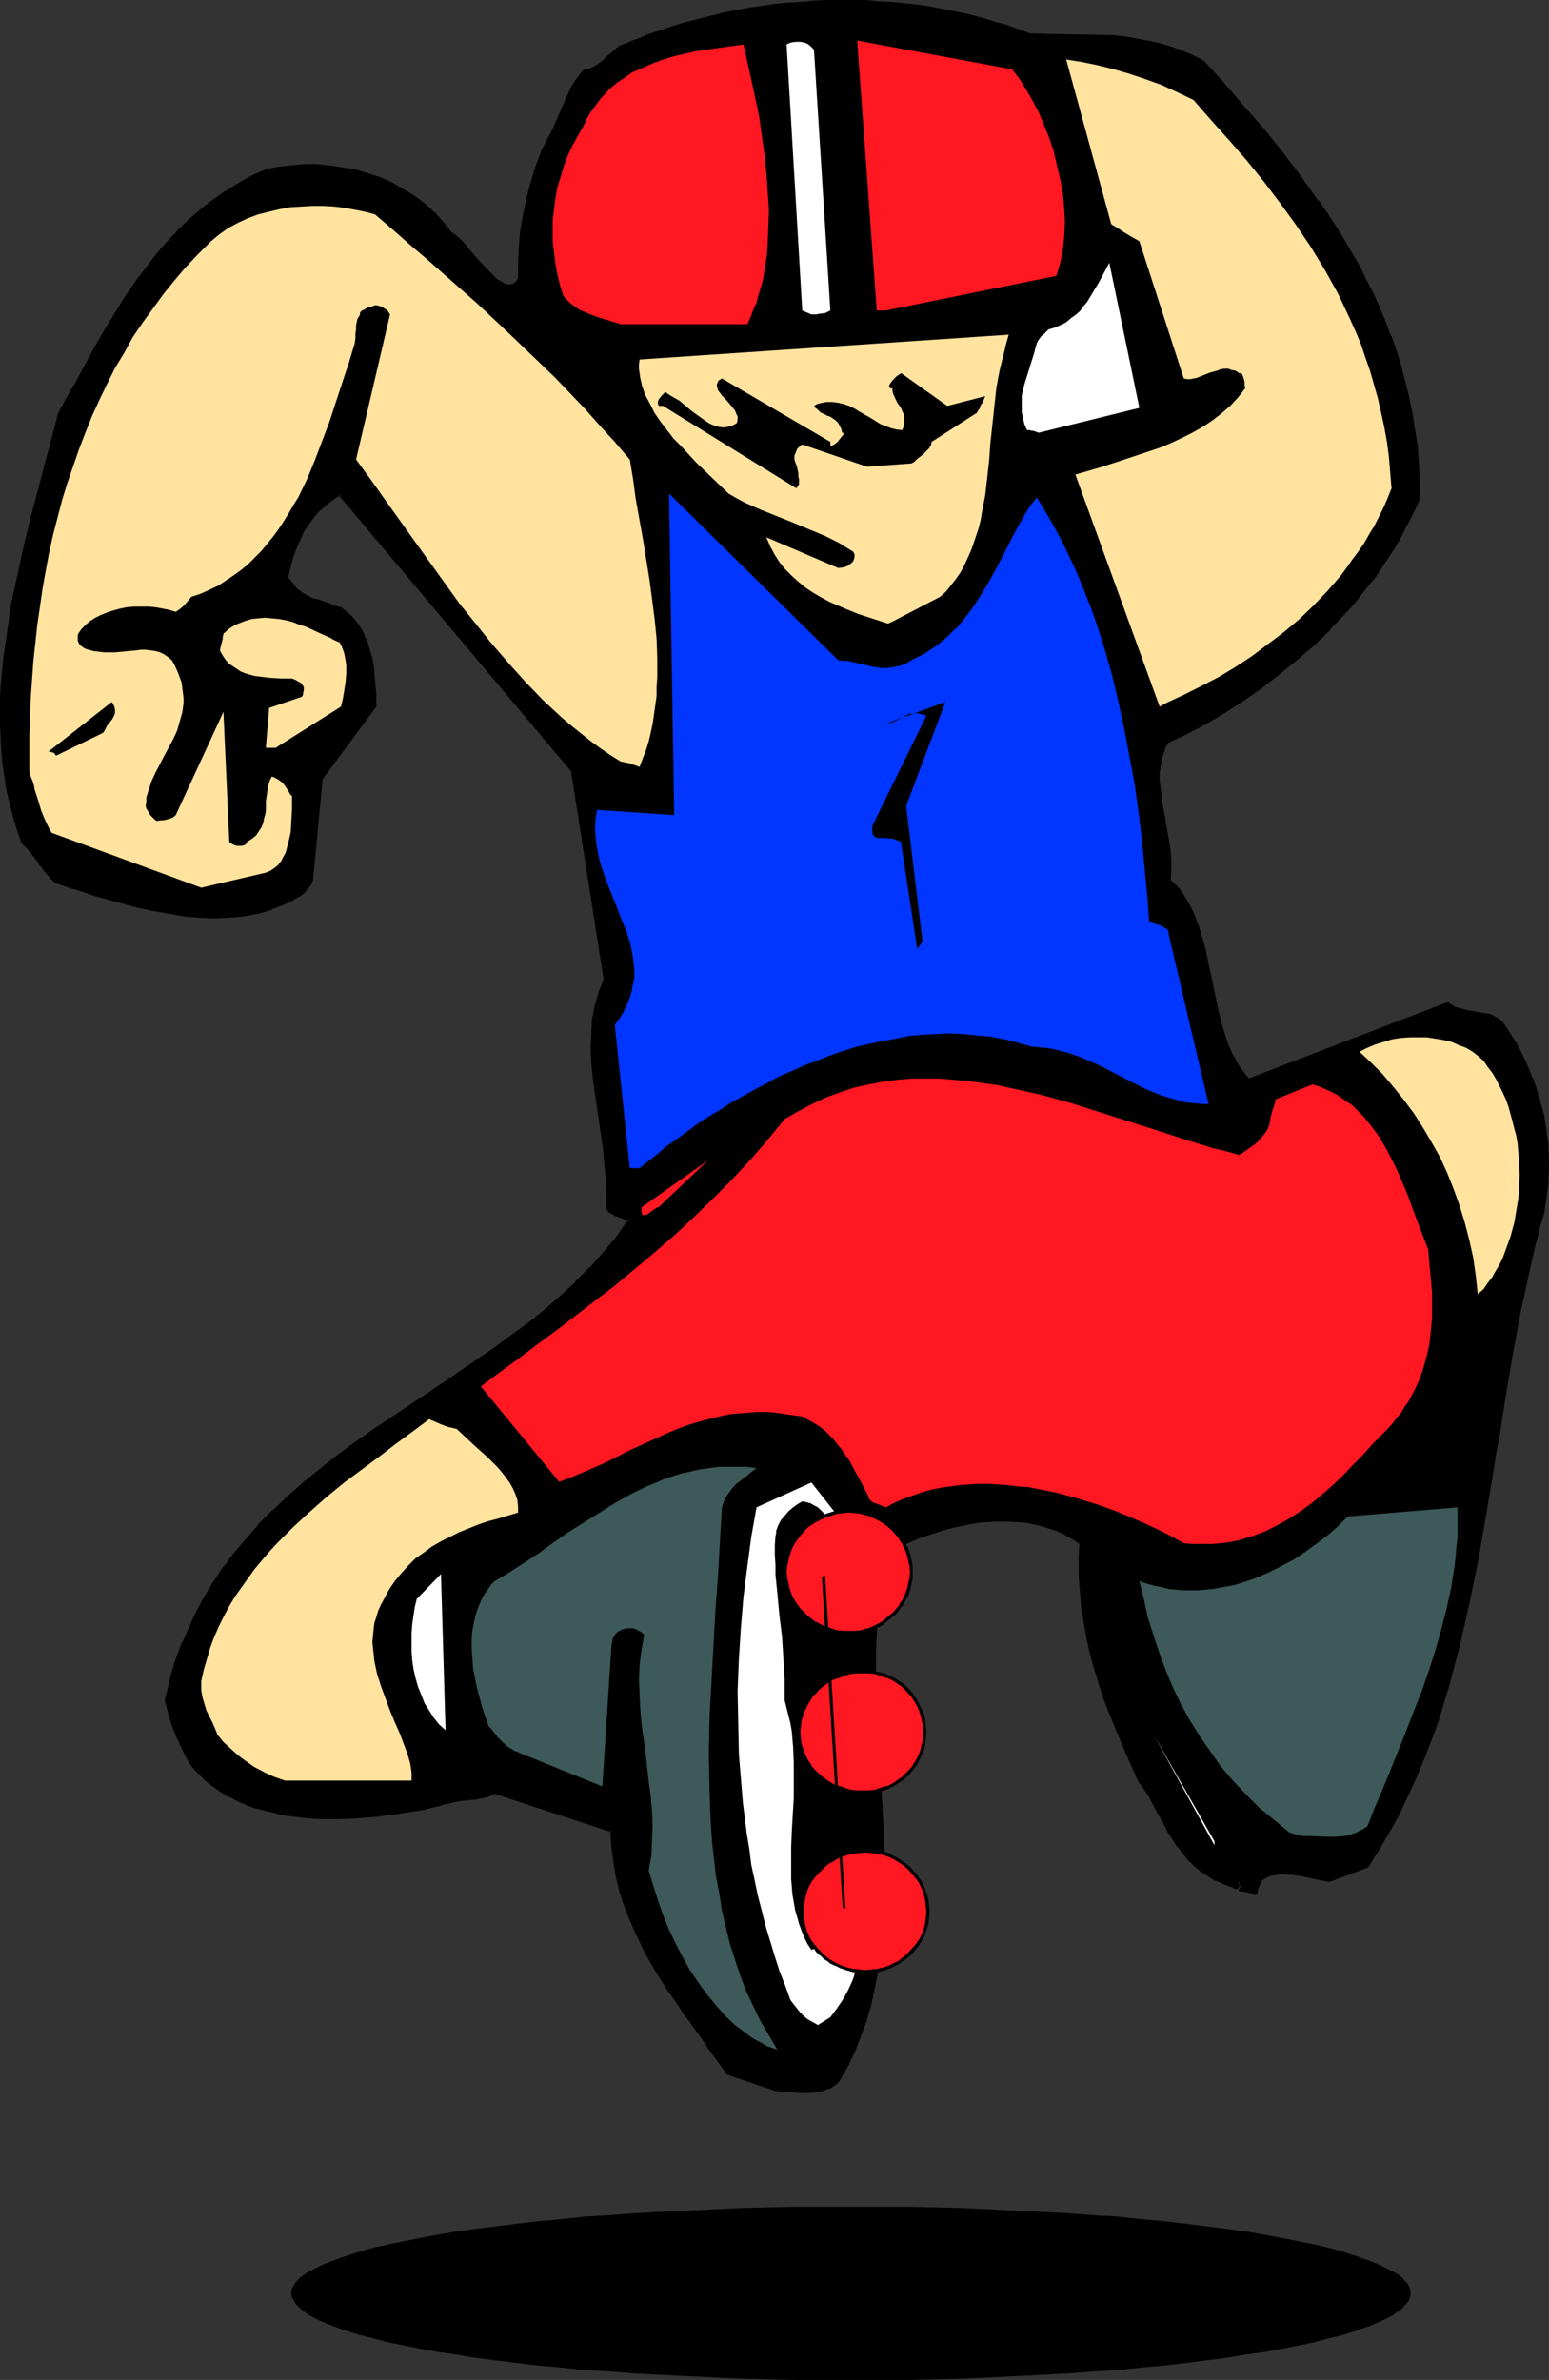<?xml version="1.0" encoding="UTF-8" standalone="no"?>
<svg
   version="1.0"
   width="101.348mm"
   height="155.668mm"
   id="svg39"
   sodipodi:docname="In-Line Skating 05.wmf"
   xmlns:inkscape="http://www.inkscape.org/namespaces/inkscape"
   xmlns:sodipodi="http://sodipodi.sourceforge.net/DTD/sodipodi-0.dtd"
   xmlns="http://www.w3.org/2000/svg"
   xmlns:svg="http://www.w3.org/2000/svg">
  <rect width="100%" height="100%" fill="#333333" stroke="none"/>
  <sodipodi:namedview
     id="namedview39"
     pagecolor="#ffffff"
     bordercolor="#000000"
     borderopacity="0.25"
     inkscape:showpageshadow="2"
     inkscape:pageopacity="0.0"
     inkscape:pagecheckerboard="0"
     inkscape:deskcolor="#d1d1d1"
     inkscape:document-units="mm" />
  <defs
     id="defs1">
    <pattern
       id="WMFhbasepattern"
       patternUnits="userSpaceOnUse"
       width="6"
       height="6"
       x="0"
       y="0" />
  </defs>
  <path
     style="fill:#000000;fill-opacity:1;fill-rule:evenodd;stroke:none"
     d="m 210.667,545.532 h 7.108 6.947 l 6.947,0.162 6.785,0.162 6.624,0.323 6.624,0.323 6.301,0.323 6.301,0.323 6.139,0.485 5.978,0.323 5.816,0.646 5.493,0.485 5.493,0.646 5.17,0.646 5.008,0.646 4.847,0.646 4.685,0.808 4.2,0.808 4.2,0.808 3.877,0.808 3.554,0.808 3.393,0.97 1.454,0.485 1.616,0.485 1.292,0.485 1.454,0.485 1.292,0.485 2.262,0.97 0.969,0.485 0.969,0.485 0.969,0.485 0.808,0.485 0.808,0.485 0.646,0.485 0.485,0.646 0.485,0.485 0.485,0.485 0.323,0.646 0.162,0.485 0.162,0.646 v 0.485 0.646 l -0.162,0.485 -0.162,0.485 -0.323,0.646 -0.485,0.485 -0.485,0.485 -0.485,0.646 -0.646,0.485 -0.808,0.485 -0.808,0.646 -0.969,0.485 -0.969,0.485 -0.969,0.485 -1.131,0.485 -1.131,0.485 -1.292,0.485 -1.454,0.485 -1.292,0.485 -1.616,0.485 -1.454,0.485 -3.393,0.808 -3.554,0.97 -3.877,0.808 -4.2,0.808 -4.2,0.808 -4.685,0.646 -4.847,0.808 -5.008,0.646 -5.17,0.646 -5.493,0.646 -5.493,0.485 -5.816,0.646 -5.978,0.323 -6.139,0.485 -6.301,0.323 -6.301,0.323 -6.624,0.323 -6.624,0.323 -6.785,0.162 -6.947,0.162 h -6.947 -7.108 -7.108 -7.108 l -6.785,-0.162 -6.947,-0.162 -6.624,-0.323 -6.624,-0.323 -6.462,-0.323 -6.301,-0.323 -6.139,-0.485 -5.978,-0.323 -5.816,-0.646 -5.493,-0.485 -5.493,-0.646 -5.17,-0.646 -5.17,-0.646 -4.685,-0.808 -4.685,-0.646 -4.362,-0.808 -4.039,-0.808 -3.877,-0.808 -3.716,-0.97 -3.231,-0.808 -1.616,-0.485 -1.454,-0.485 -1.454,-0.485 -1.292,-0.485 -1.292,-0.485 -1.292,-0.485 -1.131,-0.485 -0.969,-0.485 -0.969,-0.485 -0.969,-0.485 -0.808,-0.646 -0.646,-0.485 -0.646,-0.485 -0.646,-0.646 -0.485,-0.485 -0.323,-0.485 -0.323,-0.646 -0.323,-0.485 -0.162,-0.485 v -0.646 -0.485 l 0.162,-0.646 0.323,-0.485 0.323,-0.646 0.323,-0.485 0.485,-0.485 0.646,-0.646 0.646,-0.485 0.646,-0.485 0.808,-0.485 0.969,-0.485 0.969,-0.485 0.969,-0.485 1.131,-0.485 1.292,-0.485 1.292,-0.485 1.292,-0.485 1.454,-0.485 1.454,-0.485 1.616,-0.485 3.231,-0.97 3.716,-0.808 3.877,-0.808 4.039,-0.808 4.362,-0.808 4.685,-0.808 4.685,-0.646 5.17,-0.646 5.17,-0.646 5.493,-0.646 5.493,-0.485 5.816,-0.646 5.978,-0.323 6.139,-0.485 6.301,-0.323 6.462,-0.323 6.624,-0.323 6.624,-0.323 6.947,-0.162 6.785,-0.162 h 7.108 z"
     id="path1" />
  <path
     style="fill:#ffffff;fill-opacity:1;fill-rule:evenodd;stroke:none"
     d="M 72.215,107.781 84.332,101.964 92.086,81.28 v -0.162 l -0.162,-0.162 -0.323,-0.323 -0.162,-0.323 -0.808,-0.485 -0.969,-0.808 -1.292,-0.485 -0.485,-0.162 h -0.646 -0.646 -0.646 l -0.485,0.323 -0.646,0.485 -15.348,27.794 z"
     id="path2" />
  <path
     style="fill:#ffffff;fill-opacity:1;fill-rule:evenodd;stroke:none"
     d="m 98.548,104.873 0.646,-0.485 0.646,-0.485 0.808,-0.646 0.646,-0.485 0.808,-0.808 0.969,-0.808 0.969,-0.97 0.969,-1.131 0.485,-0.97 0.323,-0.97 0.646,-2.101 0.646,-2.101 0.485,-1.293 0.485,-1.131 0.162,-0.485 0.162,-0.485 V 89.037 88.714 88.229 l -0.323,-0.323 -0.162,-0.162 h -0.323 l -0.485,0.162 -0.323,0.323 -0.969,0.646 -0.969,0.808 -0.485,0.323 -0.323,0.162 -0.323,0.323 h -0.323 l -7.755,16.482 z"
     id="path3" />
  <path
     style="fill:#ffffff;fill-opacity:1;fill-rule:evenodd;stroke:none"
     d="m 118.904,104.873 0.485,-1.131 0.646,-1.131 0.808,-1.131 0.808,-1.293 0.808,-1.454 0.646,-1.454 0.162,-0.97 0.162,-0.808 0.162,-0.97 v -1.131 l -0.969,0.162 -0.969,0.323 -0.646,0.323 -0.646,0.646 -0.485,0.646 -0.323,0.97 -0.323,0.97 -0.162,0.97 -0.485,2.101 -0.646,2.262 -0.323,1.131 -0.485,1.131 -0.485,0.97 -0.646,0.97 z"
     id="path4" />
  <path
     style="fill:#000000;fill-opacity:1;fill-rule:evenodd;stroke:none"
     d="m 191.766,516.607 2.1,0.162 h 1.939 l 2.1,0.162 1.939,0.162 2.1,-0.162 0.969,-0.162 0.808,-0.323 0.969,-0.323 0.969,-0.485 0.808,-0.646 0.808,-0.646 2.1,-3.717 1.777,-3.717 1.454,-3.878 1.292,-3.717 1.131,-3.878 0.969,-4.04 0.808,-3.878 0.485,-4.04 0.485,-4.04 0.323,-4.201 0.162,-4.04 0.162,-4.201 v -4.201 l -0.162,-4.201 -0.323,-8.403 -0.485,-8.564 -0.485,-8.403 -0.485,-8.403 -0.162,-8.564 -0.162,-4.04 0.162,-4.201 v -4.04 l 0.323,-4.201 0.323,-4.04 0.646,-4.04 0.646,-4.04 0.808,-3.878 2.585,-1.293 2.746,-1.293 2.908,-1.293 2.908,-1.131 3.07,-0.97 3.231,-0.646 3.231,-0.808 3.231,-0.323 3.231,-0.323 h 3.07 l 3.231,0.323 1.616,0.162 1.616,0.323 1.454,0.323 1.616,0.485 1.454,0.485 1.454,0.485 1.454,0.646 1.454,0.808 1.292,0.808 1.292,0.97 v 4.04 4.04 l 0.162,3.878 0.323,3.878 0.646,3.878 0.646,3.717 0.969,3.555 0.969,3.717 0.969,3.555 1.292,3.555 1.292,3.393 1.292,3.555 2.908,6.948 3.07,6.948 1.292,1.616 1.131,1.778 1.939,3.717 2.1,3.717 0.969,1.939 1.131,1.778 1.292,1.778 1.131,1.616 1.454,1.616 1.616,1.454 1.777,1.454 1.939,1.293 1.131,0.646 1.131,0.485 1.131,0.485 1.292,0.485 0.485,0.162 0.485,0.162 0.323,0.162 h 0.323 l 0.646,0.162 0.323,-0.162 0.162,-0.162 v -0.323 -0.162 l -0.162,-0.323 -0.323,-0.485 h -0.323 v 0 l -0.162,0.162 0.162,0.485 v 0.162 l 0.162,0.323 0.162,0.485 0.162,0.323 0.969,0.323 0.808,0.162 0.646,0.162 0.485,0.162 0.485,0.162 h 0.162 l 0.162,0.162 h 0.162 v -0.162 -0.162 l 0.162,-0.162 v -0.323 l 0.162,-0.485 0.162,-0.485 0.162,-0.646 0.485,-0.808 0.646,-0.646 0.808,-0.485 0.969,-0.323 0.969,-0.323 h 0.969 l 0.969,-0.162 h 1.131 l 1.131,0.162 2.423,0.323 2.262,0.323 2.423,0.646 2.262,0.485 9.532,-3.555 2.585,-4.201 2.585,-4.363 2.423,-4.363 2.1,-4.525 2.1,-4.525 1.939,-4.525 1.777,-4.686 1.616,-4.848 1.616,-4.848 1.454,-4.848 1.292,-4.848 1.292,-5.009 1.131,-5.009 1.131,-5.009 2.1,-10.342 1.777,-10.342 1.777,-10.342 0.808,-5.171 0.808,-5.171 1.777,-10.503 1.777,-10.342 1.939,-10.342 0.969,-5.171 1.131,-5.009 1.292,-5.009 1.292,-5.009 0.808,-3.393 0.646,-3.393 0.485,-3.393 0.162,-3.393 v -3.393 l -0.323,-3.232 -0.323,-3.393 -0.646,-3.232 -0.808,-3.232 -0.808,-3.07 -1.131,-3.07 -1.131,-2.909 -1.292,-2.909 -1.454,-2.585 -1.616,-2.585 -1.616,-2.424 -0.485,-0.646 -0.646,-0.646 -0.646,-0.323 -0.808,-0.323 -0.808,-0.323 -0.969,-0.323 -1.939,-0.323 -1.939,-0.323 -1.939,-0.485 -0.969,-0.162 -0.808,-0.323 -0.808,-0.485 -0.808,-0.485 -49.113,18.906 -1.131,-1.293 -0.969,-1.131 -0.969,-1.454 -0.646,-1.293 -0.808,-1.454 -0.646,-1.616 -0.646,-1.454 -0.646,-1.616 -0.969,-3.393 -0.808,-3.393 -1.454,-6.948 -0.646,-3.555 -0.808,-3.555 -0.808,-3.232 -1.131,-3.232 -0.485,-1.616 -0.808,-1.454 -0.646,-1.616 -0.808,-1.293 -0.808,-1.293 -0.969,-1.293 -1.131,-1.131 -1.131,-1.131 0.162,-2.424 v -2.262 l -0.162,-2.262 -0.323,-2.262 -0.646,-4.525 -0.485,-2.262 -0.323,-2.101 -0.323,-2.262 -0.323,-2.101 -0.162,-2.101 v -1.939 l 0.162,-2.101 0.323,-1.939 0.646,-1.778 0.485,-0.97 0.485,-0.97 4.524,-2.101 4.685,-2.424 4.524,-2.747 4.685,-2.909 4.524,-3.232 4.524,-3.393 4.362,-3.393 4.2,-3.878 4.039,-3.878 3.877,-4.201 1.939,-2.101 1.777,-2.101 1.777,-2.262 1.777,-2.262 1.616,-2.262 1.616,-2.424 1.454,-2.424 1.454,-2.424 1.292,-2.424 1.292,-2.424 1.292,-2.585 0.969,-2.585 v -4.201 l -0.162,-4.363 -0.485,-4.201 -0.485,-4.04 -0.646,-4.04 -0.808,-3.878 -0.969,-3.878 -0.969,-3.717 -1.292,-3.878 -1.292,-3.555 -1.292,-3.555 -1.454,-3.555 -1.616,-3.555 -1.777,-3.393 -1.777,-3.393 -1.777,-3.232 -1.939,-3.232 -2.1,-3.232 -1.939,-3.232 -2.1,-3.07 -4.524,-5.979 -4.524,-5.979 -4.685,-5.817 -4.847,-5.656 -4.847,-5.494 -5.008,-5.494 -2.585,-1.454 -2.746,-1.131 -2.746,-0.97 -2.746,-0.808 -2.746,-0.646 -2.746,-0.485 -2.585,-0.323 -2.746,-0.323 -5.331,-0.323 h -5.331 l -5.17,-0.162 h -5.008 l -3.07,-1.131 -3.07,-0.97 -2.908,-0.97 -3.07,-0.808 -3.231,-0.97 -3.07,-0.646 -3.231,-0.646 -3.07,-0.485 -3.231,-0.485 -3.231,-0.485 -3.07,-0.162 -3.393,-0.323 -3.07,-0.162 -3.231,-0.162 h -3.393 l -3.231,0.162 h -3.231 l -3.231,0.323 -3.231,0.323 -3.231,0.323 -3.231,0.485 -3.231,0.485 -3.231,0.485 -3.231,0.808 -3.231,0.646 -3.231,0.808 -3.07,0.97 -3.231,0.97 -3.07,0.97 -3.07,1.131 -3.07,1.131 -3.07,1.293 -0.808,0.646 -0.808,0.646 -0.646,0.646 -0.646,0.485 -1.131,0.97 -0.969,0.808 -0.969,0.646 -0.969,0.485 -0.969,0.485 -1.131,0.162 -0.808,1.131 -0.808,0.97 -0.808,1.131 -0.646,1.131 -1.131,2.585 -1.131,2.585 -1.131,2.585 -1.131,2.585 -1.131,2.424 -0.808,1.293 -0.646,1.131 -0.808,2.262 -0.646,2.101 -0.808,2.101 -0.485,2.101 -0.646,1.939 -0.485,2.101 -0.808,3.717 -0.485,3.878 -0.485,3.717 -0.162,3.717 0.162,3.878 -0.485,0.646 -0.323,0.485 -0.485,0.485 -0.323,0.323 h -0.485 l -0.485,0.162 -0.646,-0.162 h -0.485 l -0.485,-0.323 -0.646,-0.162 -1.131,-0.808 -1.131,-1.131 -1.131,-1.131 -2.423,-2.747 -2.262,-2.747 -1.131,-1.131 -1.131,-1.131 -0.969,-0.97 -0.485,-0.323 -0.485,-0.323 -1.939,-2.585 -1.131,-1.131 -1.131,-1.293 -1.292,-1.131 -1.131,-0.97 -2.585,-1.939 -2.746,-1.616 -2.746,-1.616 -2.908,-1.131 -3.07,-1.131 -3.07,-0.808 -3.07,-0.646 -3.231,-0.485 -3.07,-0.162 H 75.123 l -3.07,0.162 -3.231,0.485 -3.07,0.485 -2.423,1.131 -2.585,1.454 -2.423,1.293 -2.262,1.454 -4.362,3.07 -2.1,1.616 -1.939,1.778 -1.939,1.778 -1.777,1.778 -1.777,1.939 -1.777,1.939 -1.616,1.939 -1.616,1.939 -3.07,4.04 -2.746,4.201 -2.746,4.201 -2.585,4.201 -2.423,4.363 -2.262,4.04 -2.262,4.201 -2.262,3.878 -2.1,3.878 -7.108,26.986 -1.616,6.625 -1.454,6.787 -1.292,6.787 -1.131,6.625 -0.969,6.625 -0.323,3.393 -0.162,3.232 -0.162,3.393 -0.162,3.232 v 3.232 l 0.162,3.393 0.323,3.232 0.162,3.232 0.485,3.232 0.646,3.232 0.646,3.232 0.808,3.07 0.969,3.232 1.131,3.07 0.808,0.97 0.808,0.808 0.646,0.808 0.646,0.646 0.969,1.454 0.969,1.131 0.323,0.646 0.323,0.485 0.808,1.131 0.969,0.97 0.969,0.808 3.07,0.97 3.393,1.131 3.393,0.97 3.393,1.131 3.716,0.97 3.554,0.97 3.716,0.808 3.716,0.646 3.716,0.485 3.716,0.485 3.716,0.162 3.554,-0.162 1.939,-0.162 1.777,-0.162 1.777,-0.323 1.777,-0.485 1.616,-0.323 1.777,-0.646 1.616,-0.646 1.616,-0.646 1.292,-0.646 1.131,-0.646 0.969,-0.485 0.808,-0.646 0.646,-0.646 0.646,-0.646 0.485,-0.808 0.646,-0.97 2.262,-25.208 13.409,-17.775 -0.162,-3.232 -0.162,-3.393 -0.485,-3.393 -0.323,-1.778 -0.323,-1.616 -0.485,-1.778 -0.646,-1.616 -0.646,-1.454 -0.808,-1.454 -0.969,-1.293 -1.131,-1.131 -1.131,-1.131 -1.454,-0.808 -1.131,-0.485 -0.969,-0.323 -1.131,-0.323 -0.808,-0.323 -1.777,-0.646 -1.777,-0.646 -1.454,-0.808 -0.808,-0.485 -0.646,-0.646 -0.646,-0.646 -0.646,-0.646 -0.646,-0.808 -0.646,-0.97 0.646,-2.909 0.808,-2.747 0.485,-1.454 0.646,-1.454 0.646,-1.454 0.646,-1.454 0.808,-1.293 0.969,-1.293 0.969,-1.293 1.131,-1.293 1.131,-1.131 1.292,-1.131 1.454,-0.97 1.454,-0.97 57.675,68.515 8.078,51.709 -0.808,1.616 -0.646,1.616 -0.485,1.616 -0.323,1.778 -0.323,1.616 -0.323,1.778 -0.323,3.393 -0.162,3.555 0.162,3.393 0.323,3.555 0.485,3.555 2.1,14.382 0.485,3.555 0.323,3.717 0.162,3.555 -0.162,3.555 v 0.323 l 0.162,0.162 0.323,0.485 0.646,0.323 0.808,0.485 1.777,0.646 1.777,0.646 -1.454,2.101 -1.616,2.101 -3.07,4.04 -3.554,3.717 -3.554,3.717 -3.716,3.393 -3.877,3.393 -4.039,3.232 -4.039,3.07 -4.2,3.07 -4.362,2.909 -8.724,5.979 -8.724,5.817 -8.724,5.817 -4.2,3.07 -4.2,3.07 -4.2,3.232 -4.039,3.232 -3.877,3.555 -3.877,3.393 -3.554,3.717 -3.554,3.878 -3.231,4.04 -1.616,2.262 -1.454,2.101 -1.454,2.262 -1.454,2.262 -1.292,2.262 -1.292,2.424 -1.131,2.424 -1.131,2.585 -1.131,2.585 -0.969,2.747 -0.969,2.585 -0.808,2.909 -0.808,2.909 -0.808,2.909 0.646,2.262 0.646,2.262 0.646,2.101 0.808,1.939 0.808,1.778 0.808,1.778 1.777,3.393 1.292,1.454 1.292,1.454 1.454,1.293 1.454,1.131 1.454,1.131 1.777,1.131 1.616,0.808 1.777,0.808 1.777,0.808 1.777,0.646 1.939,0.646 1.939,0.485 1.939,0.485 2.1,0.323 2.1,0.323 2.1,0.162 4.2,0.323 4.2,0.162 4.362,-0.162 4.362,-0.323 4.2,-0.485 4.2,-0.646 4.039,-0.808 4.039,-0.808 0.969,-0.323 0.969,-0.323 1.939,-0.485 1.777,-0.162 1.777,-0.162 1.616,-0.162 1.616,-0.323 1.616,-0.485 0.646,-0.323 0.808,-0.323 28.918,9.372 0.162,2.262 0.162,2.262 0.323,2.262 0.323,2.101 0.485,2.101 0.485,2.101 0.485,1.939 0.646,2.101 1.292,3.878 1.616,3.717 1.777,3.717 1.939,3.717 2.1,3.555 2.262,3.393 2.423,3.555 2.423,3.393 4.847,6.948 5.17,7.11 z"
     id="path5" />
  <path
     style="fill:#000000;fill-opacity:1;fill-rule:evenodd;stroke:none"
     d="m 191.766,516.93 2.1,0.162 h -0.162 l 2.1,0.162 1.939,0.162 h 0.162 1.939 v 0 l 2.1,-0.162 0.969,-0.162 v 0 l 0.969,-0.323 v 0 l 0.969,-0.323 h 0.162 l 0.808,-0.485 v 0 l 0.969,-0.646 0.808,-0.808 2.1,-3.717 v 0 l 1.777,-3.717 1.454,-3.878 v 0 l 1.454,-3.717 v -0.162 l 1.131,-3.878 0.808,-3.878 v 0 l 0.808,-4.04 0.646,-4.04 0.485,-4.04 0.162,-4.201 v 0 l 0.323,-4.04 v -4.201 -4.201 -4.201 l -0.323,-8.403 -0.485,-8.564 v 0 l -0.646,-8.403 v 0 l -0.485,-8.403 -0.162,-8.564 v -4.04 -4.201 l 0.162,-4.04 0.162,-4.201 v 0 l 0.485,-4.04 0.485,-4.04 0.646,-3.878 v 0 l 0.969,-3.878 -0.323,0.162 2.585,-1.293 v 0 l 2.746,-1.293 2.908,-1.293 v 0 l 2.908,-0.97 v 0 l 3.07,-0.97 3.231,-0.808 3.07,-0.646 v 0 l 3.231,-0.485 3.231,-0.162 v 0 h 3.07 v 0 l 3.231,0.162 1.616,0.162 1.454,0.323 v 0 l 1.454,0.323 1.616,0.485 1.454,0.485 v 0 l 1.454,0.485 1.454,0.646 v 0 l 1.292,0.808 1.454,0.808 1.292,0.97 -0.162,-0.323 -0.162,4.04 v 4.04 l 0.323,3.878 v 0.162 l 0.323,3.717 0.646,3.878 0.646,3.717 v 0 l 0.808,3.717 0.969,3.555 1.131,3.555 v 0.162 l 1.131,3.555 1.292,3.393 v 0 l 1.454,3.555 2.908,6.948 3.07,6.948 1.292,1.778 v 0 l 1.131,1.616 1.939,3.717 2.1,3.717 0.969,1.939 1.131,1.778 1.131,1.778 h 0.162 l 1.292,1.616 1.292,1.778 h 0.162 l 1.454,1.454 1.777,1.454 h 0.162 l 1.939,1.293 0.969,0.646 h 0.162 l 1.131,0.485 1.131,0.485 1.292,0.485 v 0 l 0.485,0.162 v 0 l 0.485,0.162 v 0.162 l 0.808,0.162 h 0.646 l 0.485,-0.162 0.323,-0.323 0.162,-0.485 -0.162,-0.323 v 0 l -0.162,-0.323 -0.485,-0.646 h -0.323 -0.485 l -0.162,0.485 v 0.485 0 0.323 l 0.323,0.323 0.162,0.485 0.162,0.646 1.292,0.162 v 0 l 0.808,0.162 0.646,0.162 v 0 l 0.485,0.162 0.323,0.162 0.162,0.162 v 0 h 0.323 0.323 l 0.323,-0.323 v -0.323 0.162 -0.162 -0.162 -0.323 0.162 l 0.162,-0.485 v 0 l 0.162,-0.485 0.323,-0.646 h -0.162 l 0.485,-0.808 h -0.162 l 0.808,-0.485 h -0.162 l 0.969,-0.485 h -0.162 l 0.969,-0.323 h -0.162 l 0.969,-0.162 v 0 l 0.969,-0.162 1.131,-0.162 h -0.162 l 1.131,0.162 h 1.131 v 0 l 2.262,0.323 2.423,0.485 v 0 l 2.262,0.485 2.585,0.485 9.532,-3.555 2.746,-4.363 2.585,-4.363 2.423,-4.363 2.1,-4.525 v 0 l 2.1,-4.525 1.939,-4.686 1.777,-4.525 v 0 l 1.777,-4.848 v 0 l 1.454,-4.848 1.454,-4.848 1.292,-5.009 1.292,-4.848 1.131,-5.171 1.131,-5.009 2.1,-10.18 v 0 l 1.777,-10.342 1.777,-10.503 0.808,-5.171 0.969,-5.171 1.616,-10.503 1.777,-10.342 1.939,-10.342 v 0.162 l 1.131,-5.171 1.131,-5.171 1.131,-5.009 1.292,-5.009 0.969,-3.232 v -0.162 l 0.485,-3.393 0.485,-3.232 v -0.162 l 0.162,-3.393 v -3.393 l -0.162,-3.232 v -0.162 l -0.485,-3.232 -0.485,-3.232 v -0.162 l -0.808,-3.07 -0.969,-3.232 v 0 l -0.969,-3.07 h -0.162 l -1.131,-2.909 -1.292,-2.909 v 0 l -1.454,-2.747 -1.616,-2.585 -2.262,-1.939 1.616,2.424 1.616,2.585 1.454,2.747 v -0.162 l 1.292,2.909 1.131,2.909 v 0 l 0.969,3.07 v 0 l 0.969,3.07 0.808,3.232 v -0.162 l 0.485,3.232 0.485,3.393 v 0 l 0.162,3.232 0.162,3.393 -0.323,3.393 v 0 l -0.323,3.393 -0.646,3.393 v -0.162 l -0.969,3.393 -1.292,5.009 -1.131,5.009 -1.131,5.171 -1.131,5.171 v 0 l -1.939,10.18 -1.777,10.503 -1.616,10.342 -0.969,5.333 -0.808,5.171 -1.616,10.342 -1.939,10.342 v 0 l -1.939,10.18 -1.131,5.009 -1.292,5.009 -1.131,5.009 -1.454,5.009 -1.292,4.848 -1.616,4.848 v -0.162 l -1.777,4.848 h 0.162 l -1.777,4.686 -1.939,4.525 -2.1,4.525 v 0 l -2.1,4.525 -2.423,4.363 -2.585,4.201 -2.746,4.363 0.323,-0.162 -9.532,3.555 0.323,-0.162 -2.262,-0.485 -2.423,-0.485 v 0 l -2.423,-0.485 -2.423,-0.323 v 0 h -1.131 -1.131 v 0 h -1.131 l -0.969,0.162 v 0 l -0.969,0.323 v 0 l -0.969,0.323 v 0 l -0.808,0.485 v 0 l -0.808,0.646 -0.485,0.97 v 0 l -0.323,0.646 -0.162,0.485 v 0.162 0.323 0.162 l -0.162,0.323 v -0.162 0.323 0.162 l 0.162,-0.323 -0.162,0.162 0.323,-0.162 h -0.162 0.162 -0.162 v 0 h -0.162 l -0.485,-0.162 -0.485,-0.162 v -0.162 l -0.646,-0.162 -0.808,-0.162 h -0.162 l -0.969,-0.162 0.323,0.323 -0.162,-0.485 -0.162,-0.485 -0.162,-0.323 v 0.162 -0.323 0 -0.323 0.162 -0.162 l -0.323,0.323 v 0 0 h 0.162 l -0.162,-0.162 0.323,0.485 v -0.162 l 0.162,0.323 v 0 0.162 -0.162 0.162 -0.162 l -0.162,0.162 h 0.162 -0.323 0.162 -0.485 v 0 l -0.323,-0.162 h -0.485 0.162 l -0.485,-0.162 v 0 l -0.646,-0.323 v 0.162 l -1.131,-0.485 -1.292,-0.485 -0.969,-0.646 v 0 l -1.131,-0.485 -1.939,-1.293 v 0 l -1.777,-1.293 -1.454,-1.616 v 0.162 l -1.454,-1.778 -1.292,-1.616 0.162,0.162 -1.292,-1.939 -1.131,-1.778 -0.969,-1.778 -2.1,-3.717 -1.939,-3.717 -1.131,-1.778 v 0 l -1.292,-1.778 v 0.162 l -3.07,-6.948 -2.908,-6.948 -1.292,-3.555 v 0 l -1.292,-3.393 -1.131,-3.555 v 0 l -1.131,-3.555 -0.969,-3.555 -0.808,-3.717 v 0 l -0.808,-3.717 -0.485,-3.717 -0.485,-3.878 v 0 l -0.162,-3.878 v -4.04 l 0.162,-4.363 -1.616,-0.97 -1.292,-0.808 -1.454,-0.808 v 0 l -1.454,-0.646 -1.454,-0.646 v 0 l -1.616,-0.485 -1.454,-0.485 -1.616,-0.323 v 0 l -1.616,-0.162 -1.454,-0.323 -3.231,-0.162 h -0.162 -3.07 -0.162 l -3.231,0.162 -3.231,0.485 v 0 l -3.231,0.646 -3.07,0.808 -3.07,0.97 h -0.162 l -2.908,1.131 v 0 l -2.908,1.131 -2.746,1.454 v 0 l -2.746,1.454 -0.969,4.04 v 0 l -0.646,4.04 -0.485,4.04 -0.323,4.04 v 0 l -0.323,4.201 -0.162,4.04 v 4.201 4.04 l 0.323,8.564 0.485,8.403 v 0 l 0.485,8.564 v -0.162 l 0.485,8.564 0.323,8.403 v 4.201 4.201 4.201 l -0.162,4.04 v 0 l -0.323,4.04 -0.485,4.201 -0.646,3.878 -0.646,4.04 v 0 l -0.969,3.878 -1.131,3.878 v 0 l -1.292,3.878 v 0 l -1.454,3.717 -1.777,3.717 v 0 l -2.1,3.555 h 0.162 l -0.808,0.646 -0.969,0.646 h 0.162 l -0.969,0.485 h 0.162 l -0.969,0.323 v 0 l -0.969,0.162 v 0 l -0.969,0.162 -1.939,0.162 v 0 h -1.939 v 0 l -2.1,-0.162 -1.939,-0.162 v 0 h -2.1 0.162 z"
     id="path6" />
  <path
     style="fill:#000000;fill-opacity:1;fill-rule:evenodd;stroke:none"
     d="m 373.515,255.476 -1.616,-2.424 v 0 l -0.485,-0.646 -0.808,-0.485 v -0.162 l -0.646,-0.323 v 0 l -0.808,-0.485 v 0 l -0.808,-0.323 h -0.162 l -0.808,-0.162 h -0.162 l -1.939,-0.323 -1.939,-0.323 v 0 l -1.939,-0.485 -0.808,-0.323 v 0.162 l -0.808,-0.323 v 0 l -0.808,-0.485 -0.969,-0.646 -49.274,18.906 0.323,0.162 -0.969,-1.131 -0.969,-1.293 v 0 l -0.969,-1.293 v 0 l -0.646,-1.293 -0.808,-1.454 v 0 l -0.646,-1.454 -0.646,-1.616 v 0 l -0.485,-1.616 v 0 l -0.969,-3.232 -0.808,-3.393 -1.454,-7.11 -0.808,-3.555 -0.646,-3.393 -0.969,-3.393 -0.969,-3.232 h -0.162 l -0.485,-1.616 -0.646,-1.454 -0.808,-1.616 v 0 l -0.808,-1.293 -0.808,-1.454 v 0 l -0.969,-1.293 -1.131,-1.131 v 0 l -1.131,-1.131 0.162,0.323 0.162,-2.262 v -2.424 l -0.162,-2.424 -0.323,-2.262 -0.808,-4.525 v 0 l -0.323,-2.101 v 0 l -0.485,-2.262 -0.323,-2.101 -0.162,-2.101 -0.323,-2.101 v 0 -1.939 0 l 0.323,-1.939 0.323,-1.939 v 0 l 0.646,-1.778 h -0.162 l 0.485,-0.97 v 0 l 0.485,-0.808 h -0.162 l 4.524,-2.101 v 0 l 4.685,-2.424 4.685,-2.747 4.524,-2.909 v 0 l 4.685,-3.232 v 0 l 4.362,-3.393 4.362,-3.555 4.362,-3.717 v 0 l 4.039,-3.878 v -0.162 l 3.877,-4.04 1.939,-2.101 1.777,-2.262 1.777,-2.262 1.777,-2.101 v 0 l 1.616,-2.424 v 0 l 1.616,-2.424 1.454,-2.262 1.454,-2.424 1.292,-2.585 1.292,-2.424 v 0 l 1.292,-2.585 1.131,-2.585 -0.162,-4.363 -0.162,-4.363 v 0 l -0.323,-4.201 -0.646,-4.04 -0.646,-4.04 v 0 l -0.808,-4.04 -0.969,-3.878 -0.969,-3.717 -1.131,-3.717 v 0 l -1.292,-3.717 h -0.162 l -1.292,-3.555 -1.454,-3.555 -1.616,-3.555 v 0 l -1.777,-3.393 -1.616,-3.393 -1.939,-3.232 -1.939,-3.393 -1.939,-3.07 -2.1,-3.232 v 0 l -2.1,-3.07 h -0.162 l -4.362,-6.14 -4.524,-5.979 -4.685,-5.817 -4.847,-5.494 -4.847,-5.656 -5.008,-5.494 -2.746,-1.454 v 0 l -2.746,-1.131 v 0 l -2.746,-0.97 v 0 l -2.746,-0.808 -2.746,-0.646 h -0.162 l -2.585,-0.485 -2.746,-0.485 -2.746,-0.323 v 0 l -5.331,-0.162 -10.501,-0.162 -5.008,-0.162 0.162,0.162 -3.07,-1.131 v 0 L 248.956,6.14 v 0 l -3.07,-0.808 -3.07,-0.97 -3.07,-0.808 -3.07,-0.646 -3.231,-0.646 v 0 l -3.231,-0.646 -3.231,-0.485 -3.07,-0.323 -3.231,-0.323 -3.231,-0.162 h -0.162 L 214.222,0 h -3.231 -3.393 -3.231 l -3.231,0.162 v 0 l -3.231,0.323 -3.231,0.162 -3.231,0.323 -3.231,0.485 -3.231,0.485 -3.231,0.646 h -0.162 l -3.231,0.646 -3.07,0.808 -3.231,0.808 -3.231,0.808 -3.07,0.97 -3.231,1.131 v 0 l -3.07,0.97 v 0.162 l -3.07,1.131 -3.231,1.293 -0.808,0.646 -0.646,0.646 -0.808,0.646 -0.646,0.485 -0.969,0.97 -0.969,0.808 v 0 l -0.969,0.646 v 0 l -0.969,0.485 v 0 l -0.969,0.485 v -0.162 l -1.131,0.323 -0.969,1.131 -0.808,1.131 v 0 l -0.808,1.131 -0.646,1.131 v 0 l -1.131,2.585 -1.131,2.585 -1.131,2.585 -1.131,2.585 v 0 l -1.292,2.424 -0.646,1.293 -0.646,1.131 -0.808,2.262 -0.808,2.101 v 0 l -0.646,2.262 -0.646,2.101 -0.485,1.939 -0.485,1.939 -0.808,3.878 v 0 l -0.646,3.878 -0.323,3.717 v 0 l -0.162,3.717 v 3.878 l 0.162,-0.162 -0.485,0.646 h 0.162 l -0.485,0.485 v 0 l -0.323,0.323 v 0 l -0.485,0.162 h 0.162 l -0.485,0.162 v 0 l 0.162,0.808 0.485,-0.162 0.485,-0.323 h 0.162 l 0.485,-0.485 0.323,-0.485 v -0.162 l 0.485,-0.646 v -4.04 l 0.162,-3.717 v 0 l 0.323,-3.717 0.646,-3.717 v 0 l 0.808,-3.878 0.485,-1.939 0.485,-1.939 0.646,-2.101 0.646,-2.101 v 0 l 0.646,-2.262 0.808,-2.101 v 0 l 0.646,-1.131 0.808,-1.131 1.131,-2.585 v 0 l 1.131,-2.585 1.131,-2.585 1.131,-2.585 1.131,-2.585 v 0.162 l 0.808,-1.293 0.646,-1.131 v 0.162 l 0.808,-1.131 0.808,-0.97 -0.323,0.162 1.292,-0.323 v 0 l 0.969,-0.323 h 0.162 l 0.808,-0.646 h 0.162 l 0.969,-0.646 v 0 l 0.969,-0.808 0.969,-0.97 0.646,-0.646 0.808,-0.485 0.646,-0.646 0.808,-0.646 v 0 l 2.908,-1.293 3.231,-1.131 v 0 l 3.07,-1.131 v 0 l 3.07,-0.97 3.231,-0.97 3.07,-0.808 3.231,-0.808 3.231,-0.808 3.07,-0.646 v 0 l 3.231,-0.646 3.231,-0.485 3.231,-0.485 3.231,-0.323 3.231,-0.323 3.393,-0.162 h -0.162 l 3.231,-0.162 h 3.231 3.393 3.231 l 3.07,0.162 v 0 l 3.231,0.323 3.231,0.323 3.231,0.323 3.231,0.485 3.07,0.646 v 0 l 3.07,0.646 3.231,0.646 3.07,0.808 3.07,0.808 3.07,0.97 v 0 l 2.908,0.97 v 0 l 3.231,1.131 5.008,0.162 h 10.501 l 5.331,0.323 v 0 l 2.585,0.323 2.746,0.323 2.746,0.485 v 0 l 2.585,0.646 2.746,0.808 v 0 l 2.746,0.97 v 0 l 2.746,1.131 h -0.162 l 2.746,1.454 v -0.162 l 4.847,5.494 4.847,5.656 4.847,5.494 4.685,5.817 4.685,5.979 4.362,6.14 v 0 l 2.1,3.07 v -0.162 l 1.939,3.232 2.1,3.232 1.939,3.232 1.777,3.232 1.777,3.393 1.777,3.393 v 0 l 1.616,3.555 1.454,3.555 1.292,3.555 v 0 l 1.292,3.555 v 0 l 1.131,3.717 1.131,3.878 0.969,3.878 0.646,3.878 v 0 l 0.808,3.878 0.485,4.201 0.323,4.201 v -0.162 l 0.162,4.363 0.162,4.201 v -0.162 l -1.131,2.585 -1.131,2.585 v 0 l -1.292,2.424 -1.292,2.424 -1.454,2.424 -1.616,2.424 -1.454,2.262 v 0 l -1.616,2.424 v 0 l -1.777,2.101 -1.616,2.262 -1.939,2.262 -1.777,2.101 -3.877,4.04 v 0 l -4.2,3.878 h 0.162 l -4.362,3.878 -4.362,3.555 -4.362,3.232 v 0 l -4.685,3.232 h 0.162 l -4.685,2.909 -4.524,2.585 -4.685,2.424 v 0 l -4.685,2.424 -0.485,0.97 v 0 l -0.485,0.97 v 0 l -0.646,1.939 v 0 l -0.323,1.939 -0.162,1.939 v 0.162 1.939 0.162 l 0.162,2.101 0.162,2.101 0.323,2.101 0.485,2.262 v 0 l 0.485,2.101 v 0 l 0.646,4.525 0.323,2.262 0.162,2.262 v 0 2.262 0 l -0.162,2.585 1.292,1.131 v 0 l 0.969,1.131 0.969,1.293 v 0 l 0.808,1.293 0.808,1.454 v -0.162 l 0.646,1.616 0.808,1.454 0.485,1.616 v -0.162 l 0.969,3.232 0.969,3.393 0.808,3.555 0.646,3.555 1.454,6.948 0.808,3.393 0.969,3.393 v 0 l 0.646,1.616 v 0 l 0.646,1.454 0.646,1.616 v 0 l 0.646,1.454 0.808,1.454 v 0 l 0.969,1.293 v 0 l 0.969,1.293 1.292,1.293 49.436,-18.906 h -0.323 l 0.646,0.485 0.969,0.485 v 0 l 0.808,0.323 h 0.162 l 0.808,0.323 1.939,0.323 h 0.162 l 1.939,0.485 1.939,0.323 v 0 l 0.808,0.162 v 0 l 0.808,0.323 v 0 l 0.808,0.323 v 0 l 0.646,0.323 h -0.162 l 0.646,0.485 v 0 l 0.485,0.646 v 0 z"
     id="path7" />
  <path
     style="fill:#000000;fill-opacity:1;fill-rule:evenodd;stroke:none"
     d="m 126.336,70.292 h -0.485 0.162 -0.485 l -0.646,-0.162 0.162,0.162 -0.485,-0.323 v 0 l -0.485,-0.323 v 0 l -1.131,-0.646 v 0 l -1.131,-1.131 v 0 l -1.131,-1.131 v 0 l -2.423,-2.585 -2.423,-2.747 -0.969,-1.293 v 0 l -1.131,-1.131 v 0 l -1.131,-0.97 v 0 l -0.485,-0.323 v 0 l -0.485,-0.323 0.162,0.162 -2.1,-2.585 -1.131,-1.293 v 0 l -0.969,-1.131 h -0.162 l -1.131,-1.131 -1.292,-1.131 -2.585,-1.939 v 0 l -2.746,-1.616 -2.746,-1.616 v 0 l -2.908,-1.293 v 0 l -3.07,-0.97 v 0 L 87.724,41.852 84.655,41.367 v 0 L 81.424,40.883 78.354,40.559 H 75.123 l -3.07,0.323 h -0.162 l -3.07,0.323 -3.07,0.646 -2.585,1.131 h -0.162 l -2.423,1.293 -2.423,1.454 -2.262,1.454 h -0.162 l -4.362,3.07 v 0 l -1.939,1.616 -2.1,1.778 -1.939,1.778 v 0 l -1.777,1.778 v 0.162 l -1.777,1.778 -1.777,1.939 -1.616,1.939 -1.616,2.101 -3.07,4.04 v 0 l -2.908,4.201 v 0 l -2.585,4.201 -2.585,4.201 -2.423,4.201 -2.262,4.201 -2.262,4.201 -2.262,3.878 -2.1,3.878 -7.108,26.986 -1.616,6.787 -1.454,6.787 -1.454,6.625 v 0 l -0.969,6.787 -0.969,6.625 -0.646,6.625 v 0 L 0,172.741 v 3.232 3.232 l 0.162,3.393 v 0 l 0.162,3.232 0.323,3.232 0.485,3.232 0.485,3.232 v 0 l 0.808,3.232 0.808,3.232 0.969,3.232 v 0 l 1.131,3.232 0.808,0.808 0.808,0.808 0.646,0.808 0.646,0.808 0.969,1.293 v 0 l 0.808,1.293 h 0.162 l 0.323,0.485 v 0 l 0.323,0.646 h 0.162 l 0.808,0.97 0.808,0.97 v 0 l 1.131,0.97 3.231,1.131 3.231,0.97 3.393,1.131 3.554,0.97 3.554,0.97 3.554,0.97 3.716,0.808 h 0.162 l 3.716,0.646 3.716,0.646 3.716,0.323 v 0 l 3.716,0.162 3.554,-0.162 h 0.162 l 1.777,-0.162 1.777,-0.162 1.777,-0.323 v 0 l 1.777,-0.323 1.777,-0.485 1.616,-0.485 v -0.162 l 1.777,-0.646 1.616,-0.646 1.292,-0.646 h 0.162 l 0.969,-0.646 0.969,-0.485 v 0 l 0.969,-0.646 v 0 l 0.646,-0.646 v -0.162 l 0.646,-0.646 0.646,-0.808 0.485,-1.131 2.423,-25.208 -0.162,0.323 13.409,-18.098 v -3.232 0 l -0.323,-3.393 -0.323,-3.555 -0.323,-1.778 v 0 l -0.485,-1.616 -0.485,-1.616 v -0.162 l -0.485,-1.454 h -0.162 l -0.646,-1.616 v 0 l -0.808,-1.454 v 0 l -0.969,-1.293 v 0 l -1.131,-1.293 v 0 L 85.624,151.088 v 0 l -1.292,-0.97 -1.292,-0.323 v -0.162 l -1.131,-0.323 h 0.162 l -1.131,-0.323 -0.808,-0.323 -1.777,-0.646 v 0.162 l -1.777,-0.646 h 0.162 l -1.616,-0.808 -0.646,-0.485 v 0 l -0.646,-0.485 -0.808,-0.646 h 0.162 l -0.646,-0.808 -0.646,-0.808 v 0 l -0.646,-0.808 v 0.323 l 0.646,-2.909 0.808,-2.909 v 0.162 l 0.485,-1.454 v 0 l 0.646,-1.454 0.646,-1.454 v 0 l 0.646,-1.454 0.808,-1.293 0.969,-1.293 v 0 l 0.969,-1.293 0.969,-1.131 v 0 l 1.292,-1.131 v 0 l 1.292,-1.131 1.292,-0.97 v 0 l 1.616,-0.97 h -0.646 l 57.675,68.515 -0.162,-0.323 8.078,51.709 v -0.162 l -0.646,1.616 v 0 l -0.646,1.616 v 0 l -0.485,1.778 -0.485,1.616 -0.323,1.778 v 0 l -0.323,1.616 -0.162,3.555 v 0 l -0.162,3.555 0.162,3.393 v 0.162 l 0.323,3.393 0.485,3.555 2.1,14.382 0.323,3.717 0.323,3.555 v 0 l 0.162,3.555 v 3.555 l 0.808,0.162 v 0 -0.323 0.162 -3.555 l -0.162,-3.555 v -0.162 l -0.323,-3.555 -0.323,-3.555 -2.1,-14.382 -0.485,-3.555 -0.323,-3.555 v 0 l -0.162,-3.393 v -3.555 0 l 0.323,-3.393 0.323,-1.778 v 0.162 l 0.323,-1.778 0.485,-1.616 0.485,-1.616 v 0 l 0.485,-1.616 v 0 l 0.808,-1.778 -8.078,-51.871 -57.837,-68.838 -1.777,1.131 H 82.231 l -1.292,1.131 -1.292,0.97 h -0.162 l -1.131,1.131 v 0.162 l -1.131,1.131 -0.969,1.293 v 0.162 l -0.969,1.293 -0.808,1.293 -0.646,1.454 v 0 l -0.808,1.454 -0.485,1.454 v 0 l -0.485,1.454 v 0 l -0.969,2.909 -0.485,3.07 0.646,0.97 v 0 l 0.646,0.808 0.646,0.808 v 0 l 0.808,0.646 0.646,0.485 v 0.162 l 0.808,0.485 1.454,0.808 h 0.162 l 1.616,0.646 v 0 l 1.777,0.646 0.969,0.323 0.969,0.323 v 0 l 1.131,0.323 h -0.162 l 1.131,0.485 v 0 l 1.454,0.808 h -0.162 l 1.292,1.131 -0.162,-0.162 1.131,1.293 v 0 l 0.808,1.293 v 0 l 0.969,1.293 v 0 l 0.646,1.454 v 0 l 0.485,1.616 v 0 l 0.485,1.616 0.485,1.616 v 0 l 0.323,1.778 0.485,3.393 0.162,3.393 v 0 3.232 l 0.162,-0.323 -13.409,17.937 -2.423,25.208 0.162,-0.162 -0.646,0.97 -0.485,0.97 v -0.162 l -0.646,0.646 v 0 l -0.646,0.646 h 0.162 l -0.969,0.646 h 0.162 l -0.969,0.485 -1.131,0.646 v 0 l -1.292,0.646 -1.616,0.646 -1.616,0.646 v 0 l -1.777,0.485 -1.616,0.485 -1.777,0.323 v 0 l -1.777,0.323 -1.777,0.323 -1.777,0.162 v 0 h -3.554 l -3.716,-0.162 v 0 l -3.716,-0.323 -3.716,-0.646 -3.716,-0.646 v 0 l -3.554,-0.808 -3.716,-0.97 -3.554,-0.97 -3.554,-0.97 -3.393,-0.97 -3.231,-1.131 -3.231,-0.97 0.162,0.162 -0.969,-0.97 v 0 l -0.808,-0.97 -0.808,-0.97 v 0 l -0.323,-0.485 v -0.162 l -0.485,-0.485 h 0.162 l -0.969,-1.293 v 0 l -1.131,-1.293 -0.485,-0.808 -0.646,-0.808 -0.808,-0.808 -0.808,-0.808 v 0.162 l -1.131,-3.232 v 0 l -0.808,-3.07 -0.808,-3.232 -0.808,-3.232 v 0 L 1.939,192.293 1.454,189.062 1.131,185.668 0.808,182.436 v 0.162 -3.393 -3.232 -3.232 l 0.162,-3.393 v 0.162 l 0.646,-6.787 0.808,-6.625 1.131,-6.625 v 0 l 1.292,-6.625 1.616,-6.787 1.616,-6.787 6.947,-26.986 v 0.162 l 2.262,-3.878 2.1,-3.878 2.262,-4.04 2.423,-4.201 2.423,-4.201 2.423,-4.363 2.746,-4.201 v 0.162 l 2.746,-4.201 v 0 l 3.07,-4.04 1.616,-2.101 1.616,-1.939 1.777,-1.939 1.616,-1.778 v 0 l 1.939,-1.778 h -0.162 l 1.939,-1.778 2.1,-1.778 1.939,-1.616 v 0 l 4.362,-3.07 v 0 l 2.262,-1.454 2.423,-1.293 2.585,-1.293 h -0.162 l 2.585,-1.293 v 0.162 l 3.07,-0.646 3.07,-0.485 v 0 l 3.07,-0.162 h 3.231 -0.162 l 3.231,0.323 3.07,0.323 v 0 l 3.07,0.646 3.07,0.808 v 0 l 3.07,1.131 v 0 l 2.908,1.131 H 96.448 l 2.908,1.616 2.746,1.616 h -0.162 l 2.585,1.939 1.292,0.97 1.131,1.131 v 0 l 1.131,1.131 v 0 l 1.131,1.293 2.1,2.585 0.485,0.323 h -0.162 l 0.485,0.323 v 0 l 1.131,0.808 h -0.162 l 1.131,1.131 v 0 l 1.131,1.293 2.262,2.747 2.423,2.585 v 0.162 l 1.131,1.131 h 0.162 l 1.131,1.131 v 0 l 1.131,0.808 v 0 l 0.485,0.162 h 0.162 l 0.485,0.323 0.646,0.162 h 0.646 0.485 z"
     id="path8" />
  <path
     style="fill:#000000;fill-opacity:1;fill-rule:evenodd;stroke:none"
     d="m 149.923,298.459 v 0.323 l 0.162,0.323 0.485,0.646 0.646,0.323 0.808,0.485 v 0 l 1.777,0.646 v 0 l 1.777,0.808 -0.162,-0.646 -1.454,2.101 v 0 l -1.454,2.101 -3.231,3.878 -3.393,3.878 v -0.162 l -3.716,3.717 h 0.162 l -3.716,3.393 -3.877,3.393 -4.039,3.232 -4.2,3.07 -4.2,3.07 v 0 l -4.2,2.909 v 0 l -8.724,5.979 -8.724,5.817 v 0 l -8.724,5.817 -4.362,3.07 v 0 l -4.2,3.07 -4.039,3.232 -4.2,3.393 -3.877,3.393 -3.716,3.555 H 67.368 l -3.554,3.555 v 0.162 l -3.393,3.878 -3.393,4.04 -1.454,2.101 h -0.162 l -1.454,2.101 v 0.162 l -1.454,2.101 -1.454,2.424 -1.292,2.262 -1.292,2.424 -1.131,2.424 v 0 l -1.131,2.585 -1.131,2.585 h -0.162 l -0.969,2.747 -0.969,2.585 v 0.162 l -0.808,2.747 -0.646,2.909 -0.808,3.07 0.646,2.424 0.646,2.262 v 0 l 0.646,2.101 v 0 l 0.808,1.939 0.808,1.778 0.808,1.778 v 0 l 1.777,3.393 1.292,1.616 1.292,1.293 0.162,0.162 1.292,1.293 1.454,1.131 1.616,1.131 v 0 l 1.616,1.131 1.777,0.808 v 0 l 1.777,0.97 1.777,0.646 v 0.162 l 1.939,0.646 v 0 l 1.939,0.485 1.939,0.485 1.939,0.485 v 0 l 2.1,0.485 1.939,0.162 2.1,0.323 4.2,0.323 h 0.162 4.2 l 4.362,-0.162 v 0 l 4.362,-0.323 4.2,-0.485 4.2,-0.646 4.2,-0.646 v 0 l 3.877,-0.97 h 0.162 l 0.969,-0.323 h -0.162 l 0.969,-0.162 1.939,-0.485 v 0 l 1.777,-0.323 1.777,-0.162 1.777,-0.162 1.616,-0.323 v 0 l 1.454,-0.323 0.162,-0.162 0.646,-0.323 v 0 l 0.808,-0.323 h -0.323 l 29.08,9.534 -0.323,-0.485 0.162,2.262 v 0.162 l 0.162,2.101 0.323,2.262 0.323,2.101 0.323,2.101 v 0.162 l 0.485,1.939 0.485,2.101 0.646,1.939 v 0.162 l 1.454,3.878 v 0 l 1.616,3.717 1.777,3.717 v 0.162 l 1.939,3.555 2.1,3.555 2.262,3.555 2.423,3.393 v 0 l 2.262,3.555 h 0.162 l 5.008,6.948 h -0.162 l 5.17,7.11 11.955,4.04 0.162,-0.646 -11.632,-4.201 0.162,0.162 -5.008,-6.948 h -0.162 l -5.008,-6.948 h 0.162 l -2.423,-3.555 v 0.162 l -2.423,-3.555 -2.262,-3.393 -1.939,-3.717 -2.1,-3.555 v 0 l -1.777,-3.717 -1.616,-3.717 h 0.162 l -1.454,-3.878 v 0 l -0.646,-1.939 -0.485,-2.101 -0.485,-2.101 v 0.162 l -0.323,-2.262 -0.485,-2.101 -0.162,-2.101 -0.323,-2.262 v 0 -2.424 l -29.565,-9.695 -0.808,0.485 v 0 l -0.646,0.323 v 0 l -1.454,0.485 v 0 l -1.616,0.162 -1.616,0.323 -1.777,0.162 -1.939,0.162 v 0 l -1.939,0.485 -0.969,0.323 v 0 l -0.969,0.323 v 0 l -3.877,0.808 v 0 l -4.039,0.808 -4.2,0.485 -4.362,0.485 -4.2,0.485 v 0 h -4.362 -4.2 v 0 l -4.2,-0.323 -2.1,-0.162 -2.1,-0.323 -1.939,-0.323 v 0 l -1.939,-0.485 -1.939,-0.485 -1.939,-0.646 v 0 l -1.777,-0.646 v 0 l -1.777,-0.808 -1.777,-0.808 v 0 l -1.616,-0.808 -1.616,-1.131 v 0.162 l -1.616,-1.131 -1.454,-1.293 -1.292,-1.293 v 0 l -1.292,-1.293 -1.292,-1.616 v 0.162 l -1.616,-3.393 v 0 l -0.969,-1.778 -0.808,-1.778 -0.646,-1.939 v 0 l -0.808,-2.101 v 0 l -0.646,-2.101 -0.485,-2.424 v 0.323 l 0.646,-3.07 0.808,-2.909 0.808,-2.747 v 0 l 0.969,-2.747 0.969,-2.585 v 0 l 1.131,-2.585 1.131,-2.585 v 0 l 1.131,-2.424 1.292,-2.424 1.292,-2.262 1.454,-2.262 1.454,-2.262 v 0 l 1.454,-2.101 v 0 l 1.616,-2.101 3.231,-4.04 3.393,-3.878 v 0 l 3.716,-3.717 v 0 l 3.716,-3.555 3.877,-3.393 4.2,-3.232 4.039,-3.232 4.2,-3.07 v 0 l 4.362,-2.909 8.724,-5.979 h -0.162 l 8.886,-5.817 8.724,-5.817 v 0 l 4.2,-3.07 v 0 l 4.2,-3.07 4.2,-3.07 4.039,-3.393 3.877,-3.232 3.716,-3.555 v 0 l 3.554,-3.555 v 0 l 3.393,-3.878 3.231,-3.878 1.616,-2.101 v 0 l 1.777,-2.585 -2.262,-0.808 v 0 l -1.777,-0.808 v 0 l -0.808,-0.323 -0.485,-0.323 v 0 l -0.323,-0.323 v 0 -0.162 z"
     id="path9" />
  <path
     style="fill:#3d5959;fill-opacity:1;fill-rule:evenodd;stroke:none"
     d="m 192.25,506.75 -2.1,-3.555 -2.1,-3.555 -1.777,-3.717 -1.777,-3.717 -1.454,-3.878 -1.292,-3.878 -1.292,-4.04 -0.969,-4.04 -0.969,-4.04 -0.646,-4.201 -0.808,-4.201 -0.485,-4.201 -0.485,-4.363 -0.323,-4.363 -0.162,-4.201 -0.162,-4.363 -0.162,-8.888 0.162,-8.888 0.485,-8.726 0.485,-8.888 0.485,-8.726 0.646,-8.726 0.485,-8.564 0.485,-8.403 0.323,-0.97 0.323,-0.808 0.808,-1.454 0.969,-1.293 1.131,-1.293 1.292,-0.97 1.292,-0.97 1.131,-0.97 1.292,-0.97 -2.423,-0.323 h -2.423 -2.262 -2.262 l -2.262,0.323 -2.423,0.323 -2.1,0.485 -2.262,0.485 -2.1,0.646 -2.1,0.646 -2.1,0.97 -2.1,0.808 -4.039,1.939 -4.039,2.262 -3.877,2.424 -3.877,2.424 -3.877,2.424 -3.716,2.585 -3.554,2.585 -3.716,2.424 -3.716,2.424 -3.554,2.101 -0.808,0.808 -0.646,0.97 -1.292,1.778 -0.969,2.101 -0.808,2.101 -0.485,2.101 -0.485,2.262 -0.162,2.262 v 2.424 l 0.162,2.262 0.162,2.424 0.485,2.424 0.485,2.424 0.646,2.424 0.646,2.424 0.808,2.424 0.808,2.262 0.808,0.808 0.485,0.646 0.485,0.646 0.485,0.646 0.969,0.97 0.646,0.646 0.808,0.646 0.808,0.485 0.969,0.646 0.646,0.162 0.646,0.323 20.356,8.241 2.262,-35.065 v 0 l 0.162,-0.808 0.162,-0.646 0.323,-0.646 0.323,-0.485 0.485,-0.485 0.485,-0.323 0.646,-0.323 0.646,-0.162 0.646,-0.162 h 0.646 0.646 l 0.646,0.162 0.646,0.323 0.646,0.323 0.485,0.323 0.485,0.485 -0.323,1.939 -0.323,1.778 -0.485,3.717 -0.162,3.717 0.162,3.555 0.162,3.555 0.323,3.717 0.969,7.11 0.808,7.272 0.485,3.555 0.323,3.717 0.162,3.555 -0.162,3.717 -0.162,3.717 -0.646,3.717 1.131,3.717 1.131,3.555 1.292,3.717 1.454,3.555 1.616,3.393 1.777,3.393 1.777,3.232 2.1,3.07 2.1,2.909 2.262,2.747 2.262,2.585 2.423,2.262 1.292,0.97 1.292,0.97 1.292,0.97 1.292,0.808 1.292,0.646 1.292,0.808 1.454,0.485 z"
     id="path10" />
  <path
     style="fill:#ffffff;fill-opacity:1;fill-rule:evenodd;stroke:none"
     d="m 205.336,498.67 1.454,-1.939 1.454,-2.101 1.292,-2.262 1.131,-2.424 0.485,-1.293 0.323,-1.293 0.323,-1.293 0.323,-1.454 0.162,-1.454 v -1.454 -1.616 l -0.323,-1.778 -11.309,3.717 -0.969,-1.454 -0.808,-1.616 -0.646,-1.616 -0.646,-1.778 -0.485,-1.778 -0.485,-1.616 -0.323,-1.939 -0.323,-1.778 -0.162,-1.939 -0.162,-1.939 v -3.878 -4.04 l 0.162,-4.04 0.485,-8.241 v -4.201 -4.201 l -0.162,-4.04 -0.162,-1.939 -0.162,-1.939 -0.323,-1.939 -0.485,-1.939 -0.485,-1.939 -0.485,-1.939 v -2.585 -2.747 l -0.323,-5.333 -0.323,-5.171 -0.646,-5.171 -0.485,-5.171 -0.485,-4.848 v -2.424 l -0.162,-2.424 v -2.424 l 0.162,-2.262 0.162,-0.646 v -0.646 l 0.485,-1.293 0.646,-1.293 0.969,-1.131 0.969,-1.131 1.131,-0.97 1.131,-0.808 1.131,-0.646 0.969,0.162 1.131,0.323 0.808,0.485 0.969,0.485 0.646,0.646 0.808,0.808 0.485,0.808 0.646,0.808 1.131,1.939 0.969,2.101 0.969,2.101 1.131,1.939 -1.777,-8.888 -6.624,-8.403 -13.571,6.14 -1.292,7.272 -0.969,7.272 -0.969,7.595 -0.646,7.756 -0.485,7.595 -0.323,7.918 0.162,7.756 0.162,7.918 0.646,7.756 0.323,4.04 0.485,3.878 0.485,3.878 0.646,3.878 0.485,3.878 0.808,3.717 0.808,3.878 0.969,3.717 0.969,3.878 1.131,3.717 1.131,3.717 1.131,3.555 1.454,3.717 1.292,3.555 1.131,1.454 0.646,0.808 0.646,0.808 0.808,0.808 0.969,0.808 1.131,0.646 1.454,0.808 z"
     id="path11" />
  <path
     style="fill:#ffffff;fill-opacity:1;fill-rule:evenodd;stroke:none"
     d="m 205.336,464.898 -2.262,-76.433 z"
     id="path12" />
  <path
     style="fill:#ffffff;fill-opacity:1;fill-rule:evenodd;stroke:none"
     d="m 300.33,455.202 -15.025,-26.339 15.025,27.309 z"
     id="path13" />
  <path
     style="fill:#3d5959;fill-opacity:1;fill-rule:evenodd;stroke:none"
     d="m 322.14,453.909 h 1.939 l 4.039,0.162 h 2.1 l 2.1,-0.162 0.969,-0.162 0.969,-0.323 0.969,-0.323 0.969,-0.485 0.969,-0.485 0.969,-0.646 1.777,-4.525 1.939,-4.525 1.939,-4.686 1.939,-4.848 1.939,-4.848 1.939,-5.009 1.939,-4.848 1.777,-5.171 1.616,-5.009 1.454,-5.171 1.292,-5.009 1.131,-5.171 0.808,-5.009 0.323,-2.585 0.162,-2.424 0.323,-2.585 v -2.585 -2.424 -2.424 l -27.141,2.262 -2.423,2.424 -2.423,2.101 -2.746,2.101 -2.908,2.101 -2.908,1.939 -3.07,1.616 -3.231,1.616 -3.393,1.454 -3.393,1.131 -1.616,0.485 -1.777,0.323 -1.777,0.323 -1.777,0.323 -1.777,0.162 -1.777,0.162 h -1.777 -1.777 l -1.777,-0.162 -1.939,-0.162 -1.777,-0.485 -1.777,-0.323 -1.777,-0.485 -1.939,-0.646 1.131,4.525 0.969,4.525 1.454,4.525 1.454,4.363 1.616,4.363 1.777,4.201 1.939,4.04 2.262,4.04 2.423,3.878 2.585,3.717 2.585,3.717 3.07,3.555 3.07,3.232 3.393,3.393 3.554,2.909 3.716,3.07 0.808,0.323 0.646,0.162 0.646,0.162 0.485,0.162 h 0.323 l 0.323,0.162 z"
     id="path14" />
  <path
     style="fill:#ffe39e;fill-opacity:1;fill-rule:evenodd;stroke:none"
     d="M 70.438,440.174 H 101.779 v -0.97 -0.97 l -0.162,-1.131 -0.162,-1.131 -0.323,-1.131 -0.323,-1.131 -0.969,-2.585 -0.969,-2.585 -1.292,-2.909 -1.131,-2.747 -1.131,-3.07 -1.131,-3.07 -0.969,-3.07 -0.646,-3.07 -0.162,-1.616 -0.162,-1.454 -0.162,-1.616 0.162,-1.616 0.162,-1.616 0.162,-1.454 0.485,-1.454 0.485,-1.616 0.646,-1.454 0.808,-1.454 1.292,-2.424 1.454,-2.101 1.616,-1.939 1.616,-1.778 1.777,-1.778 2.1,-1.454 1.939,-1.454 2.262,-1.293 2.262,-1.131 2.262,-1.131 2.423,-0.97 2.423,-0.97 2.423,-0.808 2.423,-0.646 4.847,-1.454 v -1.454 l -0.162,-1.616 -0.485,-1.454 -0.646,-1.454 -0.808,-1.454 -0.969,-1.293 -0.969,-1.293 -1.131,-1.293 -2.423,-2.424 -2.746,-2.424 -2.423,-2.262 -2.423,-2.262 -2.1,-0.485 -1.777,-0.646 -1.454,-0.646 -0.808,-0.323 -0.646,-0.323 -1.939,1.454 -1.939,1.454 -4.2,3.07 -2.1,1.616 -2.1,1.616 -4.362,3.232 -4.362,3.232 -4.362,3.555 -4.2,3.717 -4.039,3.717 -4.039,4.04 -1.939,2.101 -1.777,2.101 -1.777,2.101 -1.616,2.262 -1.616,2.262 -1.616,2.262 -1.454,2.424 -1.292,2.424 -1.292,2.585 -1.131,2.585 -0.969,2.585 -0.808,2.747 -0.808,2.747 -0.646,2.909 v 1.131 0.97 l 0.162,0.97 0.162,0.97 0.485,1.616 0.485,1.616 1.454,2.909 0.646,1.454 0.646,1.616 1.454,1.778 1.777,1.616 1.777,1.616 1.939,1.454 2.1,1.454 2.423,1.293 2.423,1.131 z"
     id="path15" />
  <path
     style="fill:#ffffff;fill-opacity:1;fill-rule:evenodd;stroke:none"
     d="m 110.18,427.732 -1.131,-38.62 -5.978,6.14 -0.485,1.939 -0.323,2.101 -0.323,2.262 -0.162,2.262 v 2.262 2.262 l 0.162,2.101 0.323,2.262 0.485,2.101 0.646,2.262 0.808,1.939 0.808,2.101 1.131,1.778 1.131,1.778 1.292,1.616 z"
     id="path16" />
  <path
     style="fill:#ffffff;fill-opacity:1;fill-rule:evenodd;stroke:none"
     d="M 277.066,408.502 274.32,397.514 Z"
     id="path17" />
  <path
     style="fill:#ff1721;fill-opacity:1;fill-rule:evenodd;stroke:none"
     d="m 292.737,381.517 1.939,0.162 h 1.777 1.777 1.616 l 1.777,-0.162 1.616,-0.162 1.777,-0.323 1.616,-0.323 1.454,-0.485 1.616,-0.485 3.07,-1.131 2.908,-1.454 2.908,-1.616 2.746,-1.778 2.746,-1.939 2.746,-2.262 2.585,-2.262 2.585,-2.424 2.423,-2.585 2.585,-2.585 2.423,-2.747 1.292,-1.293 1.292,-1.293 1.292,-1.293 1.131,-1.293 0.969,-1.293 1.131,-1.293 0.808,-1.454 0.969,-1.293 1.454,-2.747 1.292,-2.747 0.969,-2.909 0.808,-2.909 0.646,-2.909 0.323,-3.07 0.323,-3.232 v -3.232 -3.232 l -0.323,-3.555 -0.323,-3.393 -0.323,-3.717 -2.585,-6.625 -2.423,-6.625 -1.292,-3.07 -1.292,-3.07 -1.454,-2.909 -1.454,-2.747 -1.616,-2.747 -1.777,-2.424 -1.939,-2.424 -0.969,-0.97 -1.131,-1.131 -0.969,-0.97 -1.292,-0.808 -1.131,-0.808 -1.454,-0.97 -1.292,-0.646 -1.454,-0.646 -1.454,-0.646 -1.616,-0.485 -9.209,3.717 v 0.646 l -0.162,0.485 -0.485,1.454 -0.485,1.778 -0.162,0.97 -0.162,0.97 -0.485,1.131 -0.646,0.97 -0.808,0.97 -0.808,0.97 -0.969,0.808 -1.131,0.808 -1.131,0.808 -1.454,0.97 -3.393,-0.97 -3.393,-0.808 -6.785,-2.101 -6.947,-2.262 -7.108,-2.262 -7.108,-2.262 -7.108,-2.262 -7.108,-1.939 -3.554,-0.808 -3.716,-0.808 -3.554,-0.808 -3.554,-0.485 -3.554,-0.485 -3.554,-0.323 -3.554,-0.323 h -3.554 -3.554 l -3.716,0.323 -3.393,0.485 -3.554,0.646 -3.554,0.808 -3.393,1.131 -3.554,1.293 -3.393,1.616 -3.393,1.778 -3.393,1.939 -4.362,5.333 -4.362,5.009 -4.524,4.848 -4.685,4.686 -4.685,4.525 -4.685,4.363 -4.847,4.201 -4.847,4.04 -4.847,4.04 -4.847,3.717 -4.847,3.717 -4.847,3.717 -4.847,3.555 -4.685,3.555 -4.685,3.393 -4.524,3.393 19.387,23.592 3.393,-1.293 3.393,-1.454 3.393,-1.454 3.393,-1.616 3.393,-1.778 3.554,-1.616 3.554,-1.616 3.554,-1.616 3.716,-1.454 3.716,-1.131 1.939,-0.485 3.877,-0.97 1.939,-0.323 2.1,-0.162 2.1,-0.162 1.939,-0.162 h 2.262 l 2.1,0.162 2.262,0.323 2.1,0.323 2.423,0.323 1.454,0.808 1.454,0.808 1.292,0.808 1.292,0.97 1.131,1.131 1.131,1.131 0.969,1.293 0.969,1.131 0.969,1.454 0.969,1.293 1.616,3.07 1.616,2.909 1.616,3.232 v 0.323 l 0.323,0.323 0.323,0.323 0.485,0.323 0.646,0.162 0.808,0.323 0.808,0.323 0.808,0.323 2.1,-1.131 2.262,-0.97 2.262,-0.808 2.262,-0.808 2.262,-0.646 2.423,-0.485 2.262,-0.323 2.423,-0.323 2.262,-0.162 2.423,-0.162 h 2.423 l 2.423,0.162 2.423,0.162 2.423,0.323 2.585,0.162 2.423,0.485 4.847,0.97 4.685,1.293 4.847,1.454 4.524,1.616 4.685,1.939 4.362,1.939 4.039,1.939 z"
     id="path18" />
  <path
     style="fill:#ffe39e;fill-opacity:1;fill-rule:evenodd;stroke:none"
     d="m 366.891,318.658 0.969,-1.454 1.131,-1.454 0.808,-1.454 0.969,-1.616 0.808,-1.616 0.646,-1.778 0.646,-1.778 0.646,-1.778 0.485,-1.778 0.485,-1.778 0.323,-1.939 0.323,-1.939 0.323,-1.939 0.162,-1.939 0.162,-3.878 -0.162,-3.878 -0.162,-1.939 -0.162,-1.939 -0.323,-1.939 -0.485,-1.778 -0.485,-1.939 -0.485,-1.778 -0.485,-1.778 -0.646,-1.778 -0.808,-1.778 -0.808,-1.616 -0.808,-1.616 -0.969,-1.616 -1.131,-1.454 -0.969,-1.454 -1.292,-1.131 -1.454,-1.131 -1.616,-0.97 -1.777,-0.646 -1.777,-0.808 -2.1,-0.485 -1.939,-0.323 -2.1,-0.323 h -2.1 -2.1 l -2.262,0.162 -2.1,0.323 -2.1,0.646 -2.1,0.646 -1.939,0.808 -1.939,0.97 2.908,2.747 2.908,2.909 2.585,3.07 2.585,3.232 2.423,3.232 2.262,3.555 2.1,3.555 2.1,3.717 1.777,3.878 1.616,4.04 1.454,4.04 1.292,4.201 1.131,4.363 0.969,4.363 0.646,4.525 0.485,4.525 z"
     id="path19" />
  <path
     style="fill:#ff1721;fill-opacity:1;fill-rule:evenodd;stroke:none"
     d="m 162.847,298.459 12.278,-11.635 -16.479,11.635 v 0.808 0.485 l 0.162,0.323 0.162,0.323 h 0.162 0.323 l 0.323,-0.162 h 0.323 l 0.808,-0.646 0.646,-0.485 0.808,-0.485 0.162,-0.162 z"
     id="path20" />
  <path
     style="fill:#0036ff;fill-opacity:1;fill-rule:evenodd;stroke:none"
     d="m 158.162,288.763 2.262,-1.778 2.262,-1.778 2.262,-1.939 2.585,-1.778 2.423,-1.778 2.585,-1.939 2.746,-1.778 2.746,-1.616 2.746,-1.778 2.908,-1.616 2.908,-1.616 3.07,-1.616 2.908,-1.616 3.07,-1.293 3.231,-1.454 3.07,-1.131 3.231,-1.293 3.231,-1.131 3.07,-0.97 3.393,-0.808 3.231,-0.646 3.393,-0.646 3.231,-0.646 3.393,-0.323 3.393,-0.162 3.231,-0.162 3.393,0.162 3.393,0.323 3.393,0.323 3.393,0.646 3.231,0.808 3.393,0.97 1.616,0.162 1.616,0.162 1.616,0.162 1.454,0.323 3.07,0.808 2.746,0.97 2.585,1.131 2.585,1.131 5.008,2.585 5.008,2.585 2.585,1.131 2.423,0.97 2.746,0.808 2.746,0.808 1.454,0.162 1.616,0.162 1.454,0.162 h 1.616 l -9.855,-41.852 v -0.323 -0.323 l -0.323,-0.646 -0.485,-0.323 -0.646,-0.323 -0.808,-0.485 -0.808,-0.162 -1.777,-0.646 -0.485,-6.625 -0.646,-6.625 -0.646,-6.787 -0.808,-6.787 -0.969,-6.948 -1.292,-6.948 -1.292,-6.787 -1.454,-6.787 -1.616,-6.787 -1.939,-6.787 -2.1,-6.464 -1.131,-3.232 -1.292,-3.232 -1.292,-3.232 -1.292,-3.07 -1.454,-3.07 -1.454,-3.07 -1.616,-3.07 -1.616,-2.909 -1.616,-2.747 -1.777,-2.909 -1.777,2.262 -1.454,2.424 -1.454,2.585 -1.454,2.747 -2.908,5.656 -1.454,2.747 -1.616,2.909 -1.777,2.909 -1.777,2.747 -1.939,2.585 -2.1,2.585 -1.292,1.131 -1.131,1.131 -1.292,1.131 -1.454,1.131 -1.454,0.97 -1.454,0.97 -1.616,0.808 -1.616,0.808 -1.292,0.808 -1.292,0.485 -1.292,0.323 -1.131,0.162 -1.131,0.162 h -1.131 l -1.131,-0.162 -1.131,-0.162 -1.939,-0.485 -2.262,-0.485 -2.1,-0.485 h -1.131 l -1.131,-0.162 -41.843,-41.206 1.292,79.503 -19.063,-1.293 -0.323,1.778 -0.162,1.778 v 1.778 l 0.162,1.616 0.162,1.778 0.323,1.616 0.323,1.778 0.485,1.616 1.131,3.393 1.292,3.232 1.292,3.232 1.292,3.393 1.292,3.07 0.969,3.232 0.323,1.616 0.323,1.616 0.162,1.616 0.162,1.616 v 1.778 l -0.323,1.454 -0.323,1.778 -0.485,1.616 -0.646,1.616 -0.808,1.778 -0.969,1.616 -1.292,1.778 3.716,35.388 z"
     id="path21" />
  <path
     style="fill:#000000;fill-opacity:1;fill-rule:evenodd;stroke:none"
     d="m 228.115,232.691 -4.039,-33.449 9.693,-25.693 -14.217,5.171 h 0.646 l 0.485,-0.162 1.131,-0.485 0.969,-0.485 1.131,-0.646 0.969,-0.485 h 0.646 l 0.485,-0.162 h 0.808 l 0.646,0.162 0.808,0.162 0.808,0.323 -13.247,26.986 -0.162,0.808 v 0.808 l 0.162,0.646 0.162,0.323 0.323,0.323 0.323,0.162 0.485,0.162 h 0.646 1.131 l 1.292,0.162 h 0.646 l 0.646,0.323 0.646,0.162 0.646,0.323 4.039,26.501 z"
     id="path22" />
  <path
     style="fill:#ffe39e;fill-opacity:1;fill-rule:evenodd;stroke:none"
     d="m 49.759,219.441 15.994,-3.717 1.131,-0.485 0.969,-0.646 0.808,-0.646 0.808,-0.97 0.485,-0.97 0.646,-1.131 0.323,-1.131 0.323,-1.293 0.323,-1.293 0.323,-1.454 0.162,-2.909 0.162,-2.909 v -3.07 l -0.485,-0.485 -0.323,-0.646 -0.969,-1.454 -0.485,-0.646 -0.808,-0.646 -0.808,-0.485 -0.646,-0.323 -0.485,-0.162 -0.485,0.97 -0.323,0.97 -0.162,0.97 -0.162,0.97 -0.323,2.262 v 2.262 l -0.162,0.97 -0.323,1.131 -0.162,0.97 -0.485,1.131 -0.646,0.97 -0.646,0.97 -0.969,0.808 -1.292,0.808 -0.162,0.485 -0.485,0.323 -0.646,0.162 h -0.485 -0.646 l -0.646,-0.162 -0.646,-0.323 -0.646,-0.485 -1.454,-32.157 -11.793,25.531 -0.808,0.646 -0.485,0.162 -0.485,0.162 -0.646,0.162 -0.646,0.162 H 39.581 l -0.808,0.162 -0.485,-0.323 -0.323,-0.323 -0.808,-0.808 -0.646,-1.131 -0.323,-0.485 -0.162,-0.646 0.162,-1.131 v -0.97 l 0.646,-2.101 0.646,-1.939 0.969,-2.101 2.1,-4.04 2.262,-4.201 0.969,-2.101 0.646,-2.262 0.646,-2.262 0.162,-1.131 0.162,-1.293 v -1.131 l -0.162,-1.293 -0.162,-1.293 -0.162,-1.293 -0.485,-1.293 -0.485,-1.293 -0.646,-1.454 -0.808,-1.454 -0.969,-0.808 -0.969,-0.646 -0.969,-0.485 -1.131,-0.323 -1.131,-0.162 -1.292,-0.162 h -1.131 l -1.292,0.162 -5.17,0.485 h -1.454 -1.292 l -1.292,-0.162 -1.292,-0.162 -1.777,-0.485 -0.646,-0.323 -0.646,-0.485 -0.485,-0.485 -0.323,-0.808 v -0.323 -0.485 -0.485 l 0.162,-0.485 0.808,-1.131 0.969,-0.97 1.131,-0.97 1.292,-0.808 1.292,-0.646 1.616,-0.646 1.454,-0.485 1.777,-0.485 1.616,-0.323 1.777,-0.162 h 1.777 1.777 l 1.777,0.162 1.777,0.323 1.616,0.323 1.616,0.485 0.969,-0.646 1.131,-0.97 1.777,-2.101 2.423,-0.808 2.1,-0.97 2.1,-0.97 1.939,-1.293 1.939,-1.293 1.777,-1.293 1.777,-1.454 1.616,-1.616 1.616,-1.616 1.454,-1.778 1.454,-1.778 1.292,-1.778 1.292,-1.939 1.292,-2.101 1.131,-1.939 1.292,-2.101 2.1,-4.363 1.939,-4.686 1.777,-4.686 1.777,-4.686 3.231,-9.857 1.616,-4.848 1.454,-4.848 0.162,-1.293 V 82.411 l 0.162,-0.97 v -0.97 l 0.162,-0.808 0.162,-0.808 0.323,-0.485 0.323,-0.646 v -0.323 l 0.162,-0.323 0.323,-0.323 0.485,-0.162 0.485,-0.323 0.646,-0.323 0.808,-0.162 0.808,-0.323 h 0.485 l 0.485,0.162 0.646,0.162 0.485,0.323 0.485,0.323 0.485,0.323 0.323,0.485 0.323,0.485 -8.401,35.873 3.554,4.848 3.554,5.009 7.27,10.18 7.432,10.342 3.716,5.171 4.039,5.009 3.877,4.848 4.2,4.848 4.2,4.686 4.362,4.525 2.262,2.101 2.262,2.101 2.262,1.939 2.423,1.939 2.423,1.939 2.423,1.778 2.585,1.778 2.585,1.616 1.616,0.323 0.808,0.162 0.808,0.323 0.485,0.162 0.485,0.162 0.323,0.162 h 0.162 l 0.808,-2.101 0.808,-2.101 0.646,-2.101 0.485,-2.101 0.485,-2.262 0.323,-2.262 0.323,-2.262 0.323,-2.262 v -2.262 l 0.162,-2.424 v -4.686 l -0.162,-4.848 -0.485,-4.848 -0.646,-5.009 -0.646,-4.848 -1.616,-10.019 -1.777,-9.857 -0.646,-4.848 -0.808,-4.848 -3.716,-4.363 -3.716,-4.04 -3.716,-4.201 -3.716,-3.878 -3.716,-3.878 -3.877,-3.717 -7.755,-7.433 -7.755,-7.272 -8.078,-7.11 -4.2,-3.717 -4.2,-3.555 -4.2,-3.717 -4.362,-3.717 -2.423,-0.646 -2.423,-0.485 -2.585,-0.485 -2.585,-0.323 -2.746,-0.162 h -2.746 l -2.746,0.162 -2.746,0.162 -2.585,0.485 -2.746,0.646 -2.585,0.646 -2.585,0.97 -2.423,1.131 -2.423,1.293 -2.262,1.616 -1.939,1.616 -3.231,3.232 -3.07,3.232 -2.746,3.232 -2.746,3.393 -2.585,3.555 -2.585,3.555 -2.423,3.555 -2.1,3.878 -2.262,3.717 -1.939,3.878 -1.939,4.04 -1.777,3.878 -1.616,4.04 -1.616,4.201 -1.454,4.201 -1.454,4.201 -1.292,4.201 -1.131,4.363 -1.131,4.363 -0.969,4.363 -0.808,4.363 -0.808,4.525 -0.646,4.525 -0.646,4.363 -0.485,4.525 -0.485,4.525 -0.323,4.525 -0.323,4.525 -0.162,4.525 -0.162,4.525 v 4.525 4.525 l 0.323,1.293 0.485,1.131 0.323,1.131 0.162,0.97 0.646,1.939 0.485,1.616 0.485,1.616 0.646,1.616 0.808,1.778 0.485,0.97 0.646,1.131 z"
     id="path23" />
  <path
     style="fill:#000000;fill-opacity:1;fill-rule:evenodd;stroke:none"
     d="m 13.894,186.799 11.632,-5.656 0.485,-0.808 0.485,-0.97 1.292,-1.616 0.485,-0.97 0.162,-0.485 v -0.485 -0.485 l -0.162,-0.646 -0.323,-0.646 -0.323,-0.485 -15.671,12.281 h 0.485 l 0.485,0.162 0.485,0.162 0.162,0.323 z"
     id="path24" />
  <path
     style="fill:#ffe39e;fill-opacity:1;fill-rule:evenodd;stroke:none"
     d="M 68.176,184.86 84.332,174.68 l 0.485,-2.101 0.323,-1.939 0.323,-2.101 0.162,-2.101 v -2.101 l -0.323,-1.939 -0.162,-0.808 -0.323,-0.97 -0.323,-0.808 -0.485,-0.97 -1.131,-0.485 -0.646,-0.323 -0.485,-0.323 -1.454,-0.646 -1.454,-0.646 -3.07,-1.454 -1.616,-0.485 -1.616,-0.646 -1.777,-0.485 -1.777,-0.323 -1.777,-0.162 -1.616,-0.162 -1.777,0.162 -1.616,0.162 -1.616,0.485 -1.616,0.646 -0.808,0.323 -1.292,0.808 -0.646,0.485 -0.323,0.323 -0.323,0.323 -0.323,0.162 v 0 0.323 l -0.162,0.485 v 0.485 l -0.162,0.646 -0.323,1.293 -0.162,0.485 v 0.646 l 0.646,1.131 0.646,0.97 0.808,0.97 0.969,0.646 0.969,0.646 0.969,0.646 1.131,0.485 1.131,0.323 1.131,0.323 1.292,0.162 2.585,0.323 2.746,0.162 h 2.746 l 0.808,0.323 0.808,0.485 0.646,0.323 0.323,0.485 0.323,0.485 v 0.646 0.323 l -0.162,0.485 v 0.485 l -0.323,0.485 -8.078,2.747 -0.808,9.857 z"
     id="path25" />
  <path
     style="fill:#ffe39e;fill-opacity:1;fill-rule:evenodd;stroke:none"
     d="m 288.537,173.71 4.2,-1.939 4.2,-2.101 4.362,-2.262 4.039,-2.424 4.2,-2.747 3.877,-2.909 3.877,-2.909 3.877,-3.232 3.554,-3.393 3.554,-3.717 3.231,-3.717 1.454,-1.939 1.454,-2.101 1.454,-1.939 1.454,-2.101 1.292,-2.262 1.292,-2.101 1.131,-2.262 1.131,-2.262 0.969,-2.262 0.969,-2.424 -0.323,-3.878 -0.323,-3.878 -0.485,-3.717 -0.646,-3.555 -0.808,-3.717 -0.808,-3.555 -0.969,-3.393 -0.969,-3.393 -1.131,-3.232 -1.131,-3.393 -1.292,-3.07 -1.454,-3.232 -1.454,-3.07 -1.454,-3.07 -1.616,-2.909 -1.616,-2.909 -1.777,-2.909 -1.777,-2.909 -3.716,-5.494 -3.877,-5.333 -4.039,-5.333 -4.2,-5.171 -4.362,-5.009 -4.362,-4.848 -4.362,-5.009 -4.039,-1.939 -3.877,-1.778 -4.039,-1.454 -3.877,-1.293 -3.877,-1.131 -3.877,-0.97 -3.877,-0.808 -4.039,-0.646 11.147,40.721 1.616,0.97 1.454,0.97 0.808,0.485 0.808,0.485 1.131,0.646 1.131,0.646 10.986,33.934 0.808,0.162 h 0.808 l 0.808,-0.162 0.808,-0.162 1.616,-0.646 1.616,-0.646 1.777,-0.485 0.808,-0.323 0.969,-0.162 h 0.969 l 0.808,0.323 0.969,0.162 0.969,0.646 h 0.323 l 0.323,0.162 0.162,0.323 0.162,0.485 0.162,0.485 0.162,0.646 v 0.808 l 0.162,0.808 -1.777,2.262 -1.939,2.101 -2.262,1.939 -2.1,1.616 -2.423,1.616 -2.585,1.454 -2.585,1.293 -2.746,1.293 -2.746,1.131 -2.908,0.97 -5.816,1.939 -5.978,1.939 -6.139,1.778 20.841,57.365 z"
     id="path26" />
  <path
     style="fill:#ffe39e;fill-opacity:1;fill-rule:evenodd;stroke:none"
     d="m 220.684,153.673 11.793,-6.14 1.454,-1.293 1.292,-1.616 1.131,-1.454 1.131,-1.616 0.969,-1.778 0.808,-1.778 0.808,-1.778 0.646,-1.778 0.646,-1.939 0.646,-1.939 0.485,-1.939 0.323,-1.939 0.808,-4.201 0.485,-4.201 0.485,-4.363 0.323,-4.525 0.485,-4.363 0.485,-4.525 0.485,-4.525 0.808,-4.363 1.131,-4.525 0.485,-2.101 0.646,-2.262 -91.278,6.14 -0.162,1.131 v 1.131 l 0.162,1.131 0.162,1.131 0.485,2.101 0.808,2.262 1.131,2.101 1.131,2.262 1.454,2.101 1.616,2.101 1.616,2.101 1.939,1.939 3.716,4.04 4.039,3.878 3.877,3.717 1.939,1.131 2.1,1.131 4.039,1.778 4.039,1.616 4.039,1.616 3.877,1.616 3.877,1.616 3.554,1.778 1.777,1.131 1.616,0.97 0.323,0.646 v 0.646 l -0.162,0.646 -0.323,0.646 -0.646,0.485 -0.646,0.485 -0.969,0.323 -1.292,0.162 -17.771,-7.595 0.969,2.262 1.131,2.101 1.131,1.778 1.454,1.778 1.616,1.616 1.616,1.454 1.777,1.454 1.939,1.293 1.939,1.131 2.1,1.131 2.262,0.97 2.262,0.97 2.423,0.97 2.423,0.808 5.008,1.616 z"
     id="path27" />
  <path
     style="fill:#000000;fill-opacity:1;fill-rule:evenodd;stroke:none"
     d="m 197.581,119.739 v -1.293 l -0.162,-0.646 v -0.808 l -0.162,-0.808 -0.162,-0.808 -0.323,-0.808 -0.323,-0.97 v -0.97 l 0.485,-1.131 0.162,-0.485 0.323,-0.323 0.485,-0.485 0.485,-0.323 15.994,5.494 10.986,-0.808 0.646,-0.323 0.646,-0.646 1.616,-1.293 0.808,-0.808 0.646,-0.646 0.485,-0.808 0.162,-0.808 10.824,-6.948 0.323,-0.162 0.162,-0.323 0.323,-0.485 0.323,-0.485 0.162,-0.646 0.485,-0.646 0.323,-0.808 0.323,-0.808 -9.37,2.424 -11.147,-7.918 -0.162,-0.162 h -0.162 l -0.162,0.162 -0.323,0.162 -0.646,0.485 -0.808,0.808 -0.646,0.808 -0.162,0.323 -0.162,0.323 v 0.323 l 0.162,0.162 0.162,0.162 h 0.485 v 0.646 l 0.162,0.646 0.485,1.131 0.646,1.293 0.808,1.131 0.485,1.131 0.323,0.646 v 0.646 0.808 0.646 l -0.162,0.808 -0.323,0.808 -1.454,-0.162 -1.292,-0.323 -1.292,-0.485 -1.292,-0.485 -2.585,-1.616 -2.585,-1.454 -1.292,-0.808 -1.292,-0.646 -1.454,-0.485 -1.454,-0.323 -1.292,-0.162 h -1.454 l -0.808,0.162 -0.808,0.162 -0.646,0.162 -0.808,0.485 0.323,0.485 0.485,0.323 0.808,0.808 1.131,0.485 0.485,0.323 0.646,0.162 0.969,0.646 0.485,0.323 0.485,0.485 0.323,0.485 0.323,0.646 0.323,0.646 0.162,0.808 h 0.323 v 0.162 0.323 l -0.323,0.323 -0.485,0.646 -0.646,0.808 -0.808,0.646 -0.323,0.162 -0.323,0.162 h -0.162 l -0.162,-0.162 v -0.323 -0.485 l -26.818,-15.674 -0.485,0.323 -0.323,0.162 -0.162,0.323 -0.162,0.323 -0.162,0.485 0.162,0.646 0.162,0.646 0.485,0.646 0.485,0.646 0.646,0.646 1.292,1.454 0.646,0.808 0.646,0.808 0.323,0.808 0.323,0.646 v 0.808 l -0.162,0.808 -0.485,0.323 -0.646,0.323 -1.131,0.323 -1.131,0.162 -1.131,-0.162 -1.131,-0.323 -1.131,-0.485 -0.969,-0.646 -1.131,-0.808 -2.262,-1.616 -2.1,-1.777 -0.969,-0.808 -1.131,-0.646 -1.131,-0.646 -0.969,-0.646 v -0.162 h -0.162 l -0.323,0.162 -0.162,0.162 -0.485,0.485 -0.646,0.808 -0.323,0.646 v 0.323 0.323 l 0.162,0.323 0.162,0.162 h 0.323 0.646 l 32.957,20.36 z"
     id="path28" />
  <path
     style="fill:#ffffff;fill-opacity:1;fill-rule:evenodd;stroke:none"
     d="m 256.872,106.973 24.879,-6.14 -7.432,-35.873 -1.292,2.424 -1.292,2.424 -1.454,2.424 -1.454,2.424 -0.969,1.131 -0.808,1.131 -1.131,0.97 -1.131,0.808 -1.131,0.97 -1.292,0.646 -1.454,0.646 -1.616,0.485 -0.646,0.646 -0.646,0.646 -0.485,0.323 -0.323,0.485 -0.485,0.646 -0.323,0.646 -0.323,1.131 -0.323,1.293 -0.808,2.585 -0.808,2.585 -0.808,2.585 -0.323,1.454 -0.323,1.293 v 1.454 1.293 1.454 l 0.323,1.454 0.323,1.454 0.646,1.454 h 0.646 l 0.485,0.162 h 0.323 l 0.485,0.162 0.485,0.162 z"
     id="path29" />
  <path
     style="fill:#ff1721;fill-opacity:1;fill-rule:evenodd;stroke:none"
     d="m 153.477,80.149 h 31.342 l 0.808,-1.778 0.646,-1.778 0.808,-1.778 0.485,-1.939 0.646,-1.939 0.485,-1.939 0.323,-2.101 0.646,-4.04 0.162,-2.262 0.162,-4.363 0.162,-4.363 -0.323,-4.686 -0.323,-4.525 -0.485,-4.686 -0.646,-4.525 -0.646,-4.686 -0.969,-4.525 -0.969,-4.525 -0.969,-4.363 -0.969,-4.363 -5.816,0.808 -5.654,0.808 -2.908,0.646 -2.746,0.646 -2.746,0.808 -2.585,0.97 -2.585,1.131 -2.585,1.131 -2.262,1.616 -1.292,0.808 -2.1,1.778 -0.969,1.131 -0.969,0.97 -0.969,1.293 -0.808,1.131 -0.969,1.293 -0.808,1.454 -0.646,1.454 -1.454,2.585 -1.454,2.585 -1.131,2.424 -0.969,2.585 -0.808,2.747 -0.808,2.585 -0.485,2.747 -0.323,2.585 -0.323,2.747 v 2.585 2.747 l 0.323,2.585 0.323,2.747 0.485,2.585 0.646,2.747 0.808,2.585 0.485,0.646 0.646,0.646 0.646,0.646 0.646,0.485 1.616,1.131 1.939,0.808 1.939,0.808 2.1,0.646 2.1,0.646 z"
     id="path30" />
  <path
     style="fill:#ffffff;fill-opacity:1;fill-rule:evenodd;stroke:none"
     d="m 200.651,77.725 h 0.808 0.485 l 0.646,-0.162 1.454,-0.162 0.646,-0.323 0.646,-0.323 -4.039,-64.313 -0.323,-0.485 -0.646,-0.646 -0.646,-0.485 -0.808,-0.323 -0.969,-0.162 h -1.131 l -1.131,0.162 -0.485,0.162 -0.646,0.323 3.877,65.768 z"
     id="path31" />
  <path
     style="fill:#ff1721;fill-opacity:1;fill-rule:evenodd;stroke:none"
     d="m 219.068,76.756 42.166,-8.564 0.485,-1.616 0.485,-1.616 0.323,-1.616 0.323,-1.616 0.162,-1.616 0.162,-1.616 0.162,-3.555 -0.162,-3.393 -0.323,-3.555 -0.646,-3.555 -0.808,-3.393 -0.808,-3.555 -1.131,-3.393 -1.292,-3.232 -1.292,-3.07 -1.616,-3.07 -1.616,-2.747 -1.616,-2.585 -1.777,-2.262 -38.288,-7.11 4.847,66.737 z"
     id="path32" />
  <path
     style="fill:#ff1721;fill-opacity:1;fill-rule:evenodd;stroke:none"
     d="m 210.021,373.599 1.616,0.162 1.454,0.162 1.454,0.323 1.454,0.646 1.292,0.485 1.292,0.808 1.131,0.97 1.131,0.97 0.969,0.97 0.808,1.131 0.808,1.293 0.646,1.293 0.485,1.454 0.485,1.454 0.162,1.454 0.162,1.454 -0.162,1.616 -0.162,1.454 -0.485,1.293 -0.485,1.454 -0.646,1.293 -0.808,1.131 -0.808,1.293 -0.969,0.97 -1.131,0.97 -1.131,0.97 -1.292,0.646 -1.292,0.646 -1.454,0.646 -1.454,0.323 -1.454,0.162 -1.616,0.162 -1.616,-0.162 -1.454,-0.162 -1.616,-0.323 -1.454,-0.646 -1.454,-0.646 -1.292,-0.646 -1.131,-0.97 -1.131,-0.97 -0.969,-0.97 -0.969,-1.293 -0.808,-1.131 -0.646,-1.293 -0.485,-1.454 -0.485,-1.293 -0.162,-1.454 -0.162,-1.616 0.162,-1.454 0.162,-1.454 0.485,-1.454 0.485,-1.454 0.646,-1.293 0.808,-1.293 0.969,-1.131 0.969,-0.97 1.131,-0.97 1.131,-0.97 1.292,-0.808 1.454,-0.485 1.454,-0.646 1.616,-0.323 1.454,-0.162 z"
     id="path33" />
  <path
     style="fill:#000000;fill-opacity:1;fill-rule:evenodd;stroke:none"
     d="m 210.021,373.922 v 0 l 1.454,0.162 1.616,0.162 h -0.162 l 1.454,0.485 v -0.162 l 1.454,0.646 1.292,0.646 v 0 l 1.131,0.646 v 0 l 1.131,0.808 1.131,0.97 v 0 l 0.969,1.131 0.969,1.131 h -0.162 l 0.808,1.131 0.646,1.454 v -0.162 l 0.485,1.454 v 0 l 0.323,1.293 v 0 l 0.323,1.454 0.162,1.616 v -0.162 l -0.162,1.454 -0.323,1.454 v 0 l -0.323,1.454 v -0.162 l -0.485,1.454 v 0 l -0.646,1.293 -0.808,1.131 h 0.162 l -0.969,1.131 -0.969,1.131 v -0.162 l -1.131,0.97 -1.131,0.97 v 0 l -1.131,0.646 v 0 l -1.292,0.646 -1.454,0.646 v -0.162 l -1.454,0.485 h 0.162 l -1.616,0.162 h -1.454 v 0 h -1.616 0.162 l -1.616,-0.162 v 0 l -1.454,-0.485 v 0 l -1.454,-0.485 v 0 l -1.454,-0.646 h 0.162 l -1.454,-0.646 h 0.162 l -1.292,-0.97 -1.131,-0.97 h 0.162 l -1.131,-0.97 v 0 l -0.808,-1.131 v 0 l -0.808,-1.131 v 0 l -0.646,-1.293 -0.485,-1.454 v 0.162 l -0.323,-1.454 v 0 l -0.323,-1.454 -0.162,-1.454 v 0.162 l 0.162,-1.616 0.323,-1.454 v 0 l 0.323,-1.293 v 0 l 0.485,-1.454 0.646,-1.293 v 0 l 0.808,-1.131 v 0 l 0.808,-1.131 v 0 l 1.131,-1.131 h -0.162 l 1.131,-0.97 1.292,-0.808 h -0.162 l 1.454,-0.646 h -0.162 l 1.454,-0.646 v 0 l 1.454,-0.485 v 0 l 1.454,-0.485 v 0 l 1.616,-0.162 h -0.162 l 1.616,-0.162 v -0.646 h -1.616 v 0 l -1.616,0.162 v 0 l -1.616,0.485 v 0 l -1.454,0.485 v 0 l -1.454,0.646 v 0 l -1.292,0.808 v 0 l -1.292,0.97 -1.131,0.97 v 0 l -0.969,0.97 v 0.162 l -0.969,1.131 v 0 l -0.808,1.293 v 0 l -0.646,1.293 -0.646,1.454 v 0 l -0.323,1.454 v 0 l -0.323,1.616 v 1.454 0.162 1.454 l 0.323,1.454 v 0 l 0.323,1.454 v 0 l 0.646,1.454 0.646,1.293 v 0 l 0.808,1.293 v 0 l 0.969,1.131 v 0 l 0.969,1.131 v 0 l 1.131,0.97 1.292,0.808 v 0.162 l 1.292,0.808 v 0 l 1.454,0.485 v 0.162 l 1.454,0.485 v 0 l 1.616,0.323 v 0 l 1.616,0.323 v 0 h 1.616 0.162 1.454 l 1.454,-0.323 h 0.162 l 1.454,-0.323 v 0 l 1.454,-0.646 1.292,-0.485 v 0 l 1.292,-0.808 v -0.162 l 1.131,-0.808 1.131,-0.97 h 0.162 l 0.969,-1.131 0.808,-1.131 h 0.162 l 0.646,-1.293 0.808,-1.293 v 0 l 0.485,-1.454 v 0 l 0.323,-1.454 v 0 l 0.323,-1.454 v -1.454 -0.162 -1.454 l -0.323,-1.616 v 0 l -0.323,-1.454 v 0 l -0.485,-1.454 v 0 l -0.808,-1.293 -0.646,-1.293 h -0.162 l -0.808,-1.131 -0.969,-1.131 h -0.162 l -1.131,-0.97 -1.131,-0.97 v 0 l -1.292,-0.808 v 0 l -1.292,-0.646 -1.454,-0.485 v 0 l -1.454,-0.485 h -0.162 l -1.454,-0.162 h -1.454 -0.162 z"
     id="path34" />
  <path
     style="fill:#ff1721;fill-opacity:1;fill-rule:evenodd;stroke:none"
     d="m 213.414,413.188 1.616,0.162 1.454,0.162 1.454,0.323 1.454,0.485 1.292,0.646 1.292,0.808 1.131,0.808 1.131,0.97 0.969,1.131 0.808,1.131 0.808,1.293 0.646,1.293 0.485,1.454 0.485,1.454 0.162,1.454 0.162,1.616 -0.162,1.454 -0.162,1.454 -0.485,1.454 -0.485,1.293 -0.646,1.293 -0.808,1.131 -0.808,1.293 -0.969,0.97 -1.131,0.97 -1.131,0.808 -1.292,0.808 -1.292,0.646 -1.454,0.485 -1.454,0.323 -1.454,0.162 -1.616,0.162 -1.616,-0.162 -1.616,-0.162 -1.454,-0.323 -1.454,-0.485 -1.454,-0.646 -1.292,-0.808 -1.292,-0.808 -1.131,-0.97 -0.969,-0.97 -0.808,-1.293 -0.969,-1.131 -0.485,-1.293 -0.646,-1.293 -0.323,-1.454 -0.323,-1.454 v -1.454 -1.616 l 0.323,-1.454 0.323,-1.454 0.646,-1.454 0.485,-1.293 0.969,-1.293 0.808,-1.131 0.969,-1.131 1.131,-0.97 1.292,-0.808 1.292,-0.808 1.454,-0.646 1.454,-0.485 1.454,-0.323 1.616,-0.162 z"
     id="path35" />
  <path
     style="fill:#000000;fill-opacity:1;fill-rule:evenodd;stroke:none"
     d="m 213.414,413.673 v 0 h 1.454 l 1.616,0.162 h -0.162 l 1.454,0.485 v 0 l 1.454,0.485 v 0 l 1.292,0.485 v 0 l 1.292,0.808 h -0.162 l 1.292,0.808 v 0 l 0.969,0.97 v 0 l 0.969,1.131 v -0.162 l 0.969,1.293 -0.162,-0.162 0.808,1.293 v 0 l 0.646,1.293 0.485,1.454 v -0.162 l 0.323,1.454 v 0 l 0.323,1.454 v 1.616 -0.162 1.616 l -0.323,1.454 v -0.162 l -0.323,1.454 v 0 l -0.485,1.293 v 0 l -0.646,1.293 -0.808,1.131 h 0.162 l -0.969,1.131 v 0 l -0.969,0.97 v 0 l -0.969,0.97 -1.292,0.808 h 0.162 l -1.292,0.808 v 0 l -1.292,0.646 v -0.162 l -1.454,0.485 v 0 l -1.454,0.485 h 0.162 l -1.616,0.162 h -1.454 v 0 h -1.616 v 0 l -1.616,-0.162 h 0.162 l -1.616,-0.485 h 0.162 l -1.454,-0.485 v 0.162 l -1.454,-0.646 v 0 l -1.292,-0.808 v 0 l -1.131,-0.808 -1.131,-0.97 v 0 l -0.969,-0.97 v 0 l -0.969,-1.131 h 0.162 l -0.808,-1.131 -0.646,-1.293 v 0 l -0.646,-1.293 h 0.162 l -0.485,-1.454 v 0.162 l -0.162,-1.454 -0.162,-1.616 v 0.162 l 0.162,-1.616 0.162,-1.454 v 0 l 0.485,-1.454 -0.162,0.162 0.646,-1.454 0.646,-1.293 v 0 l 0.808,-1.293 -0.162,0.162 0.969,-1.293 v 0.162 l 0.969,-1.131 v 0 l 1.131,-0.97 v 0 l 1.131,-0.808 1.292,-0.808 v 0 l 1.454,-0.485 v 0 l 1.454,-0.485 h -0.162 l 1.616,-0.485 h -0.162 l 1.616,-0.162 v 0 h 1.616 v -0.808 h -1.616 v 0 l -1.616,0.323 h -0.162 l -1.454,0.323 v 0 l -1.454,0.485 v 0 l -1.454,0.646 v 0 l -1.292,0.808 -1.292,0.808 v 0 l -1.131,0.97 h -0.162 l -0.969,1.131 v 0 l -0.808,1.293 h -0.162 l -0.808,1.293 v 0 l -0.646,1.293 -0.485,1.454 v 0 l -0.485,1.454 v 0 l -0.162,1.616 -0.162,1.454 v 0.162 l 0.162,1.454 0.162,1.454 v 0.162 l 0.485,1.293 v 0.162 l 0.485,1.293 v 0 l 0.646,1.293 0.808,1.293 h 0.162 l 0.808,1.131 v 0 l 0.969,1.131 h 0.162 l 1.131,0.97 1.131,0.808 h 0.162 l 1.292,0.808 v 0 l 1.454,0.646 v 0 l 1.454,0.485 v 0 l 1.454,0.323 h 0.162 l 1.616,0.323 v 0 h 1.616 v 0 h 1.616 l 1.454,-0.323 h 0.162 l 1.454,-0.323 v 0 l 1.454,-0.485 v 0 l 1.292,-0.646 v 0 l 1.292,-0.808 v 0 l 1.292,-0.808 0.969,-0.97 h 0.162 l 0.969,-1.131 v 0 l 0.808,-1.131 h 0.162 l 0.646,-1.293 0.646,-1.293 v 0 l 0.646,-1.293 v -0.162 l 0.323,-1.293 v -0.162 l 0.162,-1.454 0.162,-1.454 v -0.162 l -0.162,-1.454 -0.162,-1.616 v 0 l -0.323,-1.454 v 0 l -0.646,-1.454 -0.646,-1.293 v 0 l -0.646,-1.293 h -0.162 l -0.808,-1.293 v 0 l -0.969,-1.131 h -0.162 l -0.969,-0.97 v 0 l -1.292,-0.808 v 0 l -1.292,-0.808 v 0 l -1.292,-0.646 v 0 l -1.454,-0.485 v 0 l -1.454,-0.323 h -0.162 l -1.454,-0.323 h -1.616 v 0 z"
     id="path36" />
  <path
     style="fill:#ff1721;fill-opacity:1;fill-rule:evenodd;stroke:none"
     d="m 214.06,457.626 h 1.454 l 1.616,0.162 1.454,0.485 1.454,0.485 1.292,0.646 1.292,0.808 1.131,0.808 1.131,0.97 0.969,1.131 0.969,1.131 0.808,1.131 0.646,1.293 0.485,1.454 0.323,1.454 0.323,1.454 v 1.616 1.454 l -0.323,1.454 -0.323,1.454 -0.485,1.293 -0.646,1.293 -0.808,1.293 -0.969,1.131 -0.969,0.97 -1.131,0.97 -1.131,0.97 -1.292,0.646 -1.292,0.646 -1.454,0.485 -1.454,0.323 -1.616,0.323 h -1.454 -1.616 l -1.616,-0.323 -1.454,-0.323 -1.454,-0.485 -1.292,-0.646 -1.454,-0.646 -1.131,-0.97 -1.131,-0.97 -0.969,-0.97 -0.969,-1.131 -0.808,-1.293 -0.646,-1.293 -0.485,-1.293 -0.323,-1.454 -0.323,-1.454 v -1.454 -1.616 l 0.323,-1.454 0.323,-1.454 0.485,-1.454 0.646,-1.293 0.808,-1.131 0.969,-1.131 0.969,-1.131 1.131,-0.97 1.131,-0.808 1.454,-0.808 1.292,-0.646 1.454,-0.485 1.454,-0.485 1.616,-0.162 z"
     id="path37" />
  <path
     style="fill:#000000;fill-opacity:1;fill-rule:evenodd;stroke:none"
     d="m 214.06,457.949 h -0.162 l 1.616,0.162 1.616,0.162 h -0.162 l 1.454,0.323 v 0 l 1.454,0.485 v 0 l 1.292,0.646 v 0 l 1.292,0.808 -0.162,-0.162 1.292,0.97 1.131,0.97 -0.162,-0.162 0.969,1.131 0.969,1.131 v 0 l 0.808,1.131 0.646,1.454 v -0.162 l 0.485,1.454 v 0 l 0.323,1.454 v -0.162 l 0.162,1.616 0.162,1.454 v 0 l -0.162,1.454 -0.162,1.454 v 0 l -0.323,1.293 v 0 l -0.485,1.293 v 0 l -0.646,1.293 -0.808,1.131 v 0 l -0.969,1.131 v 0 l -0.969,0.97 h 0.162 l -1.131,0.97 -1.292,0.97 h 0.162 l -1.292,0.646 v 0 l -1.292,0.646 v 0 l -1.454,0.485 v 0 l -1.454,0.323 h 0.162 l -1.616,0.162 -1.616,0.162 h 0.162 l -1.616,-0.162 v 0 l -1.454,-0.162 v 0 l -1.454,-0.323 v 0 l -1.454,-0.485 v 0 l -1.454,-0.646 h 0.162 l -1.292,-0.646 v 0 l -1.292,-0.97 -0.969,-0.97 v 0 l -0.969,-0.97 v 0 l -0.969,-1.131 v 0 l -0.808,-1.131 -0.646,-1.293 v 0 l -0.485,-1.293 v 0 l -0.323,-1.293 v 0 l -0.162,-1.454 -0.162,-1.454 v 0 l 0.162,-1.454 0.162,-1.616 v 0.162 l 0.323,-1.454 v 0 l 0.485,-1.454 0.646,-1.293 v 0 l 0.808,-1.131 v 0 l 0.969,-1.131 v 0 l 0.969,-0.97 v 0 l 0.969,-0.97 1.292,-0.97 v 0.162 l 1.292,-0.808 h -0.162 l 1.454,-0.646 v 0 l 1.454,-0.485 v 0 l 1.454,-0.323 v 0 l 1.454,-0.162 v 0 l 1.616,-0.162 v -0.808 l -1.616,0.162 v 0 l -1.616,0.162 v 0 l -1.616,0.323 v 0 l -1.454,0.485 v 0.162 l -1.292,0.646 h -0.162 l -1.292,0.646 v 0.162 l -1.292,0.808 -0.969,0.97 h -0.162 l -0.969,1.131 v 0 l -0.808,1.131 -0.162,0.162 -0.808,1.131 v 0 l -0.646,1.293 -0.485,1.454 v 0 l -0.485,1.454 v 0.162 l -0.162,1.454 -0.162,1.616 v 0 l 0.162,1.616 0.162,1.454 v 0 l 0.485,1.454 v 0 l 0.485,1.293 v 0.162 l 0.646,1.131 0.808,1.293 h 0.162 l 0.808,1.131 v 0.162 l 0.969,0.97 h 0.162 l 0.969,0.97 1.292,0.808 v 0.162 l 1.292,0.646 h 0.162 l 1.292,0.646 v 0 l 1.454,0.485 v 0 l 1.616,0.485 v 0 l 1.616,0.162 v 0 l 1.616,0.162 v 0 l 1.616,-0.162 1.454,-0.162 h 0.162 l 1.454,-0.485 v 0 l 1.454,-0.485 v 0 l 1.292,-0.646 v 0 l 1.292,-0.646 v -0.162 l 1.292,-0.808 1.131,-0.97 v 0 l 0.969,-0.97 v -0.162 l 0.969,-1.131 v 0 l 0.808,-1.293 0.646,-1.131 v -0.162 l 0.485,-1.293 v 0 l 0.485,-1.454 v 0 l 0.162,-1.454 0.162,-1.616 v 0 l -0.162,-1.616 -0.162,-1.454 v -0.162 l -0.485,-1.454 v 0 L 228.6,466.514 v 0 l -0.646,-1.293 -0.808,-1.131 v -0.162 l -0.969,-1.131 -0.969,-1.131 v 0 l -1.131,-0.97 -1.292,-0.808 v -0.162 l -1.292,-0.646 v 0 l -1.292,-0.646 v -0.162 l -1.454,-0.485 v 0 l -1.454,-0.323 h -0.162 l -1.454,-0.162 -1.616,-0.162 v 0 z"
     id="path38" />
  <path
     style="fill:#000000;fill-opacity:1;fill-rule:evenodd;stroke:none"
     d="m 203.236,389.758 5.17,81.927 h 0.646 l -5.008,-82.088 z"
     id="path39" />
</svg>
